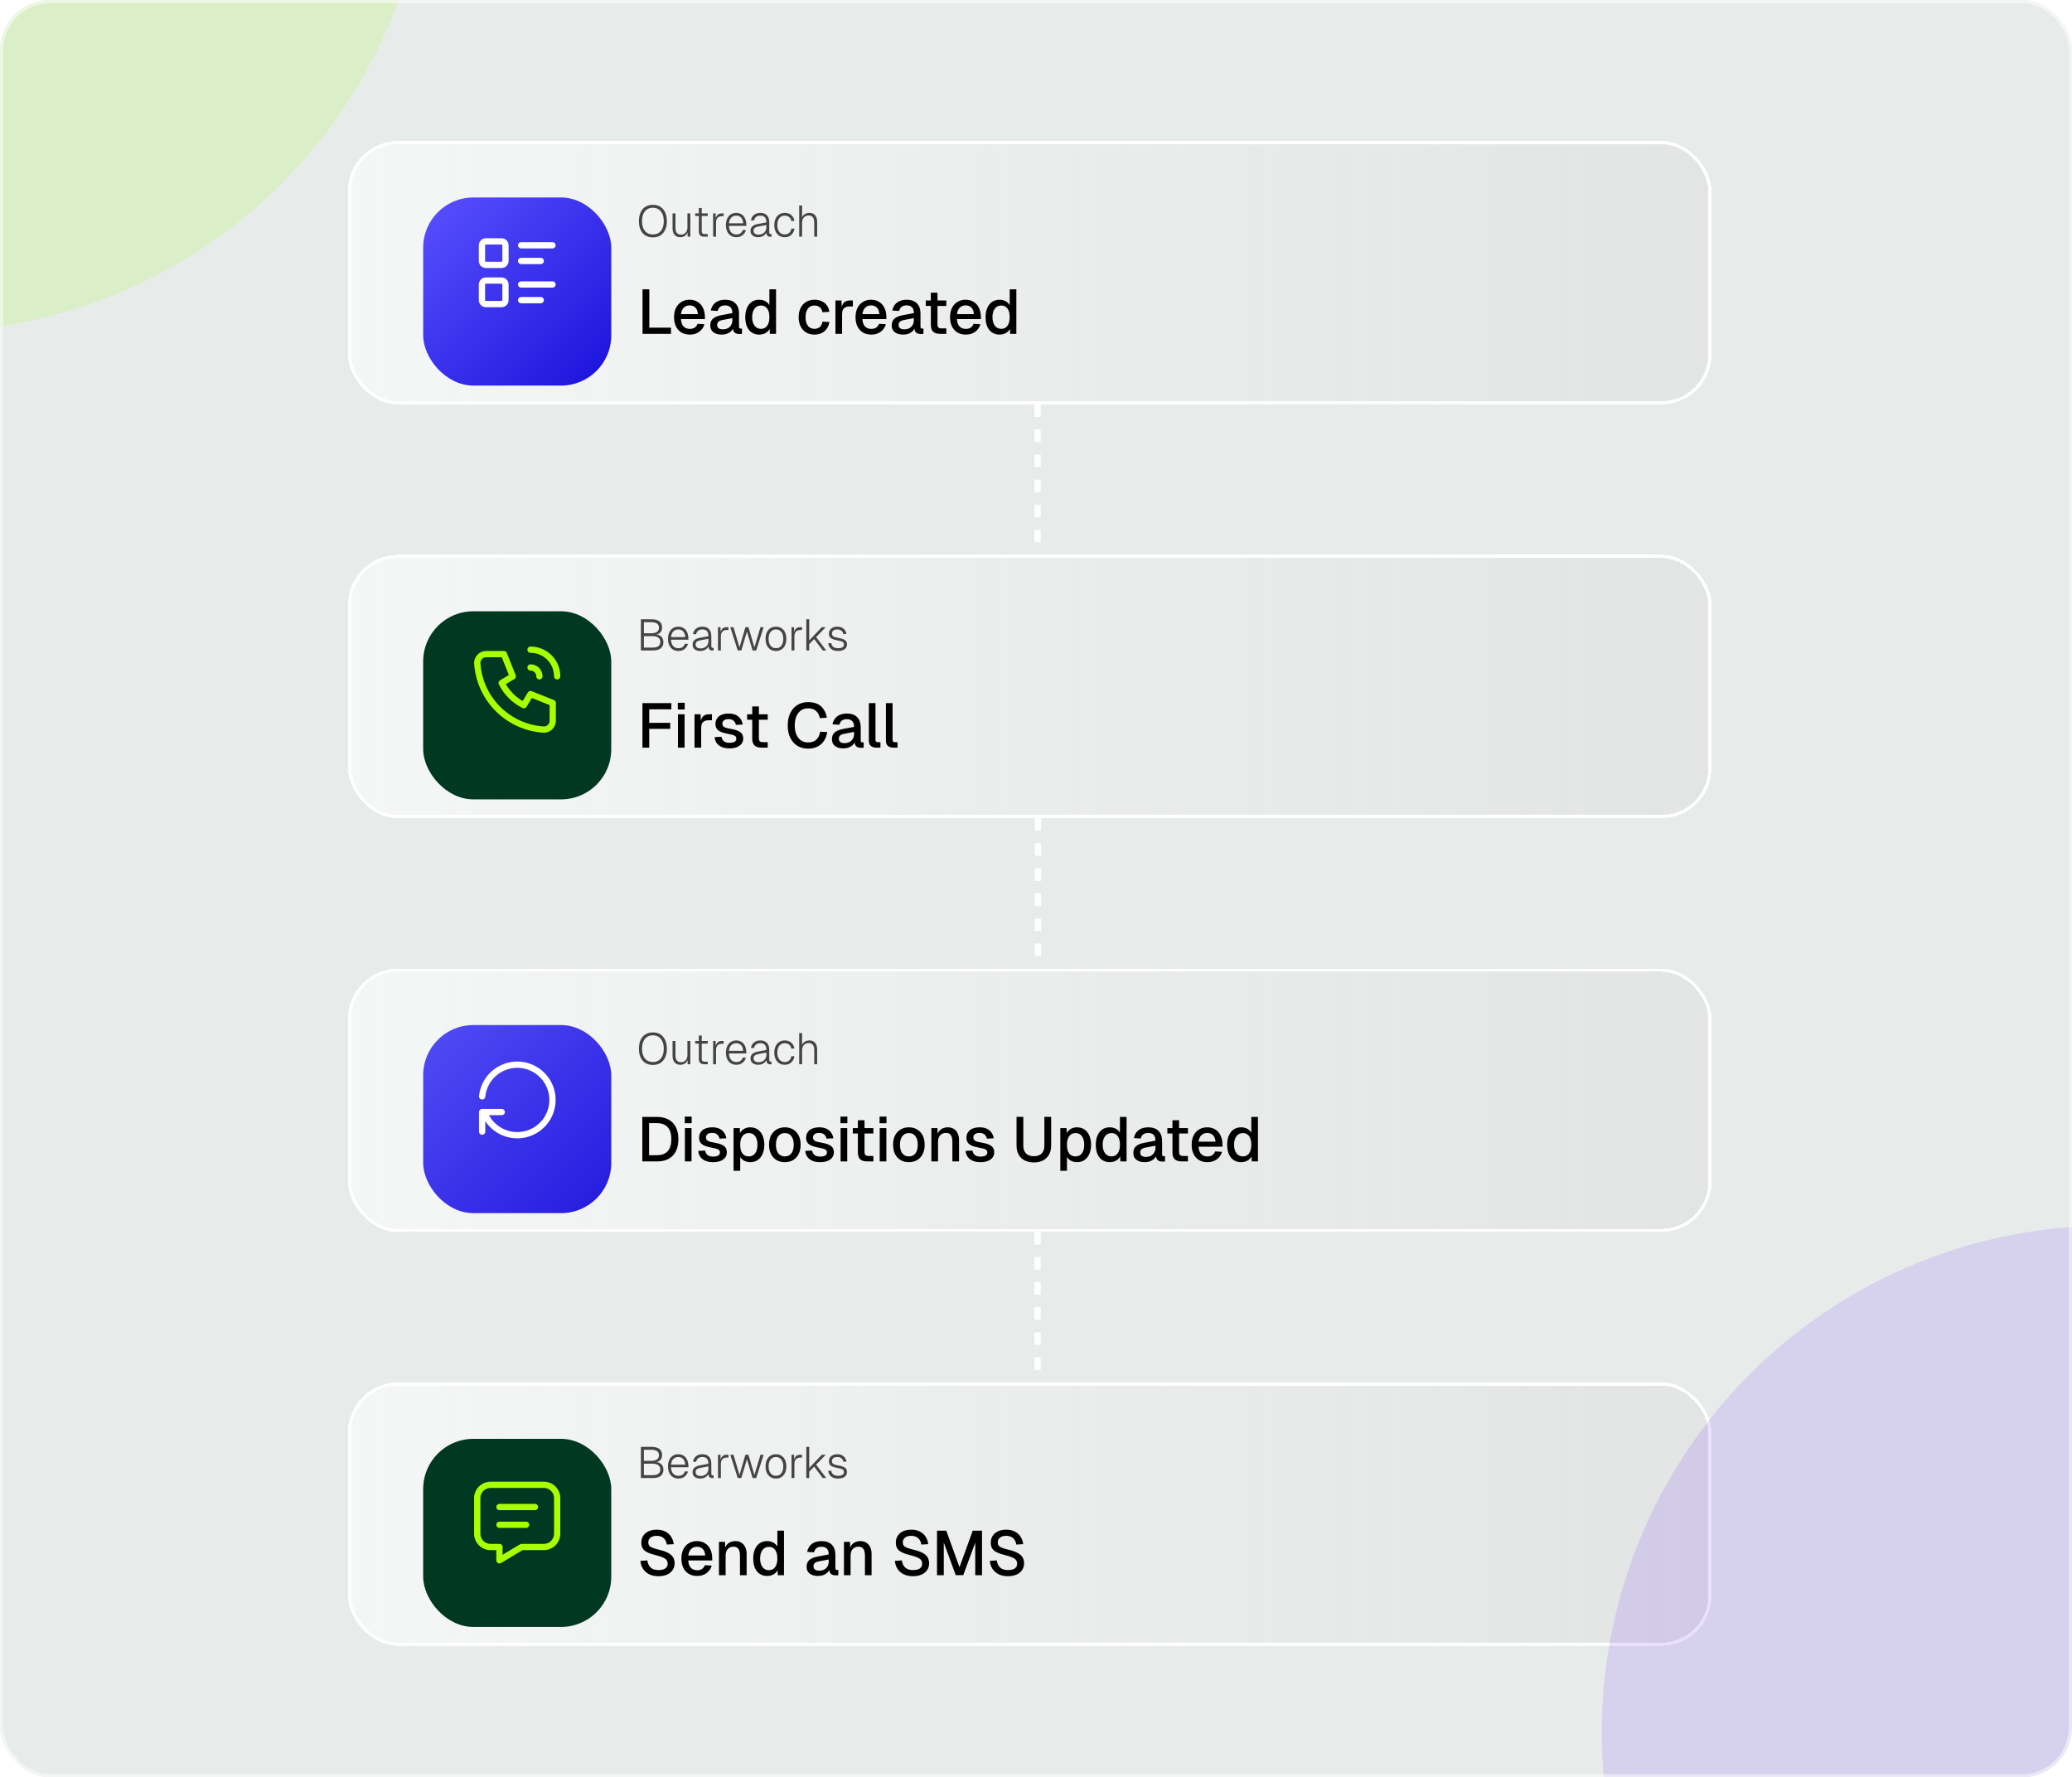 <svg width="661" height="567" viewBox="0 0 661 567" fill="none" xmlns="http://www.w3.org/2000/svg">
<g clip-path="url(#clip0_8_1120)">
<rect width="661" height="567" rx="16" fill="#D0DBD6" fill-opacity="0.5"/>
<g filter="url(#filter0_d_8_1120)">
<rect x="113" y="45" width="435" height="84" rx="16" fill="url(#paint0_linear_8_1120)" fill-opacity="0.6" shape-rendering="crispEdges"/>
<rect x="113.5" y="45.5" width="434" height="83" rx="15.5" stroke="white" shape-rendering="crispEdges"/>
<g filter="url(#filter1_dd_8_1120)">
<rect x="137" y="57" width="60" height="60" rx="16" fill="url(#paint1_linear_8_1120)"/>
</g>
<g clip-path="url(#clip1_8_1120)">
<path d="M168.25 78.25H178.25" stroke="white" stroke-width="2" stroke-linecap="round" stroke-linejoin="round"/>
<path d="M168.25 83.25H174.5" stroke="white" stroke-width="2" stroke-linecap="round" stroke-linejoin="round"/>
<path d="M168.25 90.75H178.25" stroke="white" stroke-width="2" stroke-linecap="round" stroke-linejoin="round"/>
<path d="M168.25 95.75H174.5" stroke="white" stroke-width="2" stroke-linecap="round" stroke-linejoin="round"/>
<path d="M155.75 78.25C155.75 77.918 155.882 77.6 156.116 77.366C156.351 77.132 156.668 77 157 77H162C162.332 77 162.649 77.132 162.884 77.366C163.118 77.6 163.25 77.918 163.25 78.25V83.25C163.25 83.582 163.118 83.9 162.884 84.134C162.649 84.368 162.332 84.5 162 84.5H157C156.668 84.5 156.351 84.368 156.116 84.134C155.882 83.9 155.75 83.582 155.75 83.25V78.25Z" stroke="white" stroke-width="2" stroke-linecap="round" stroke-linejoin="round"/>
<path d="M155.75 90.75C155.75 90.418 155.882 90.1 156.116 89.866C156.351 89.632 156.668 89.5 157 89.5H162C162.332 89.5 162.649 89.632 162.884 89.866C163.118 90.1 163.25 90.418 163.25 90.75V95.75C163.25 96.082 163.118 96.4 162.884 96.634C162.649 96.868 162.332 97 162 97H157C156.668 97 156.351 96.868 156.116 96.634C155.882 96.4 155.75 96.082 155.75 95.75V90.75Z" stroke="white" stroke-width="2" stroke-linecap="round" stroke-linejoin="round"/>
</g>
<path d="M210.277 75.724C209.353 75.724 208.555 75.519 207.883 75.108C207.22 74.688 206.712 74.091 206.357 73.316C206.002 72.541 205.825 71.617 205.825 70.544C205.825 69.471 206.002 68.547 206.357 67.772C206.712 66.988 207.22 66.386 207.883 65.966C208.555 65.546 209.353 65.336 210.277 65.336C211.21 65.336 212.008 65.546 212.671 65.966C213.334 66.386 213.842 66.988 214.197 67.772C214.561 68.547 214.743 69.471 214.743 70.544C214.743 71.617 214.561 72.541 214.197 73.316C213.842 74.091 213.334 74.688 212.671 75.108C212.008 75.519 211.21 75.724 210.277 75.724ZM210.277 74.786C211.005 74.786 211.626 74.618 212.139 74.282C212.652 73.946 213.049 73.461 213.329 72.826C213.609 72.191 213.749 71.431 213.749 70.544C213.749 69.657 213.609 68.897 213.329 68.262C213.049 67.618 212.652 67.128 212.139 66.792C211.626 66.447 211.005 66.274 210.277 66.274C209.558 66.274 208.938 66.447 208.415 66.792C207.902 67.128 207.505 67.618 207.225 68.262C206.954 68.897 206.819 69.657 206.819 70.544C206.819 71.431 206.954 72.191 207.225 72.826C207.505 73.461 207.902 73.946 208.415 74.282C208.938 74.618 209.558 74.786 210.277 74.786ZM218.991 75.668C218.254 75.668 217.661 75.421 217.213 74.926C216.775 74.422 216.555 73.731 216.555 72.854V68.08H217.479V72.574C217.479 73.339 217.624 73.909 217.913 74.282C218.212 74.655 218.651 74.842 219.229 74.842C219.873 74.842 220.377 74.632 220.741 74.212C221.115 73.792 221.301 73.223 221.301 72.504V68.08H222.225V75.5H221.357L221.343 73.596L221.483 73.666C221.362 74.301 221.082 74.795 220.643 75.15C220.214 75.495 219.663 75.668 218.991 75.668ZM226.719 75.5C226.113 75.5 225.665 75.36 225.375 75.08C225.086 74.791 224.941 74.352 224.941 73.764V66.344H225.865V73.736C225.865 74.081 225.94 74.324 226.089 74.464C226.248 74.604 226.486 74.674 226.803 74.674H227.783V75.5H226.719ZM223.779 68.906V68.08H227.783V68.906H223.779ZM229.502 75.5V68.08H230.3L230.356 70.11L230.23 70.04C230.352 69.377 230.571 68.887 230.888 68.57C231.206 68.243 231.644 68.08 232.204 68.08H232.848V68.976H232.176C231.803 68.976 231.486 69.06 231.224 69.228C230.963 69.387 230.762 69.615 230.622 69.914C230.492 70.213 230.426 70.567 230.426 70.978V75.5H229.502ZM236.925 75.668C236.215 75.668 235.613 75.505 235.119 75.178C234.624 74.842 234.241 74.385 233.971 73.806C233.709 73.218 233.579 72.546 233.579 71.79C233.579 71.034 233.709 70.367 233.971 69.788C234.232 69.2 234.605 68.743 235.091 68.416C235.585 68.08 236.178 67.912 236.869 67.912C237.531 67.912 238.105 68.071 238.591 68.388C239.076 68.705 239.445 69.153 239.697 69.732C239.958 70.311 240.089 70.987 240.089 71.762V72.056H234.545C234.582 72.933 234.811 73.61 235.231 74.086C235.651 74.553 236.215 74.786 236.925 74.786C237.466 74.786 237.909 74.655 238.255 74.394C238.6 74.133 238.838 73.787 238.969 73.358L239.963 73.428C239.776 74.081 239.417 74.618 238.885 75.038C238.353 75.458 237.699 75.668 236.925 75.668ZM234.545 71.23H239.081C239.034 70.437 238.815 69.835 238.423 69.424C238.031 69.004 237.513 68.794 236.869 68.794C236.225 68.794 235.697 69.004 235.287 69.424C234.876 69.844 234.629 70.446 234.545 71.23ZM243.89 75.668C243.144 75.668 242.546 75.491 242.098 75.136C241.65 74.772 241.426 74.282 241.426 73.666C241.426 73.05 241.622 72.565 242.014 72.21C242.406 71.855 242.98 71.608 243.736 71.468L246.48 70.95C246.48 70.213 246.322 69.671 246.004 69.326C245.687 68.971 245.206 68.794 244.562 68.794C243.993 68.794 243.54 68.929 243.204 69.2C242.868 69.471 242.644 69.853 242.532 70.348L241.552 70.264C241.692 69.545 242.019 68.976 242.532 68.556C243.055 68.127 243.732 67.912 244.562 67.912C245.486 67.912 246.191 68.173 246.676 68.696C247.162 69.219 247.404 69.965 247.404 70.936V74.03C247.404 74.282 247.442 74.455 247.516 74.548C247.6 74.632 247.731 74.674 247.908 74.674H248.132V75.5C248.095 75.509 248.039 75.514 247.964 75.514C247.899 75.523 247.829 75.528 247.754 75.528C247.465 75.528 247.222 75.477 247.026 75.374C246.84 75.271 246.7 75.103 246.606 74.87C246.522 74.637 246.48 74.315 246.48 73.904L246.592 73.918C246.508 74.245 246.336 74.543 246.074 74.814C245.822 75.075 245.505 75.285 245.122 75.444C244.74 75.593 244.329 75.668 243.89 75.668ZM243.974 74.842C244.488 74.842 244.931 74.739 245.304 74.534C245.678 74.329 245.967 74.053 246.172 73.708C246.378 73.353 246.48 72.957 246.48 72.518V71.776L243.932 72.252C243.4 72.355 243.008 72.513 242.756 72.728C242.514 72.943 242.392 73.227 242.392 73.582C242.392 73.983 242.532 74.296 242.812 74.52C243.092 74.735 243.48 74.842 243.974 74.842ZM252.332 75.668C251.641 75.668 251.049 75.505 250.554 75.178C250.059 74.842 249.677 74.385 249.406 73.806C249.145 73.218 249.014 72.546 249.014 71.79C249.014 71.034 249.145 70.367 249.406 69.788C249.677 69.2 250.059 68.743 250.554 68.416C251.049 68.08 251.641 67.912 252.332 67.912C252.901 67.912 253.401 68.015 253.83 68.22C254.259 68.425 254.609 68.719 254.88 69.102C255.151 69.485 255.333 69.937 255.426 70.46L254.46 70.516C254.348 69.965 254.105 69.541 253.732 69.242C253.368 68.943 252.901 68.794 252.332 68.794C251.604 68.794 251.03 69.065 250.61 69.606C250.19 70.138 249.98 70.866 249.98 71.79C249.98 72.714 250.19 73.447 250.61 73.988C251.03 74.52 251.604 74.786 252.332 74.786C252.901 74.786 253.373 74.627 253.746 74.31C254.129 73.983 254.371 73.517 254.474 72.91L255.44 72.98C255.347 73.521 255.16 73.993 254.88 74.394C254.609 74.795 254.259 75.108 253.83 75.332C253.401 75.556 252.901 75.668 252.332 75.668ZM256.956 75.5V65.56H257.88V69.844L257.768 69.83C257.842 69.391 257.992 69.032 258.216 68.752C258.449 68.472 258.738 68.262 259.084 68.122C259.429 67.982 259.807 67.912 260.218 67.912C260.759 67.912 261.212 68.033 261.576 68.276C261.94 68.519 262.215 68.855 262.402 69.284C262.588 69.704 262.682 70.185 262.682 70.726V75.5H261.758V71.062C261.758 70.315 261.618 69.741 261.338 69.34C261.058 68.939 260.614 68.738 260.008 68.738C259.354 68.738 258.836 68.948 258.454 69.368C258.071 69.779 257.88 70.348 257.88 71.076V75.5H256.956Z" fill="#444444"/>
<path d="M206.98 106.5V92.3H209.14V105.7L208 104.52H216.06V106.5H206.98ZM222.077 106.74C221.037 106.74 220.137 106.513 219.377 106.06C218.631 105.607 218.051 104.96 217.637 104.12C217.237 103.28 217.037 102.3 217.037 101.18C217.037 100.06 217.237 99.087 217.637 98.26C218.051 97.42 218.631 96.773 219.377 96.32C220.124 95.853 221.004 95.62 222.017 95.62C222.977 95.62 223.824 95.847 224.557 96.3C225.291 96.74 225.857 97.38 226.257 98.22C226.671 99.06 226.877 100.073 226.877 101.26V101.8H219.237C219.291 102.84 219.564 103.62 220.057 104.14C220.564 104.66 221.244 104.92 222.097 104.92C222.724 104.92 223.244 104.773 223.657 104.48C224.071 104.187 224.357 103.793 224.517 103.3L226.717 103.44C226.437 104.427 225.884 105.227 225.057 105.84C224.244 106.44 223.251 106.74 222.077 106.74ZM219.237 100.2H224.637C224.571 99.253 224.297 98.553 223.817 98.1C223.351 97.647 222.751 97.42 222.017 97.42C221.257 97.42 220.631 97.66 220.137 98.14C219.657 98.607 219.357 99.293 219.237 100.2ZM232.22 106.74C231.114 106.74 230.227 106.487 229.56 105.98C228.907 105.473 228.58 104.76 228.58 103.84C228.58 102.92 228.854 102.207 229.4 101.7C229.96 101.18 230.82 100.807 231.98 100.58L235.64 99.88C235.64 99.053 235.447 98.44 235.06 98.04C234.674 97.627 234.1 97.42 233.34 97.42C232.66 97.42 232.127 97.573 231.74 97.88C231.354 98.173 231.087 98.613 230.94 99.2L228.76 99.06C228.96 97.993 229.454 97.153 230.24 96.54C231.04 95.927 232.074 95.62 233.34 95.62C234.78 95.62 235.874 96.007 236.62 96.78C237.38 97.54 237.76 98.613 237.76 100V104.14C237.76 104.393 237.8 104.573 237.88 104.68C237.974 104.773 238.12 104.82 238.32 104.82H238.7V106.5C238.634 106.513 238.527 106.527 238.38 106.54C238.234 106.553 238.08 106.56 237.92 106.56C237.467 106.56 237.074 106.487 236.74 106.34C236.42 106.193 236.18 105.953 236.02 105.62C235.86 105.273 235.78 104.813 235.78 104.24L236 104.34C235.894 104.807 235.66 105.22 235.3 105.58C234.954 105.94 234.507 106.227 233.96 106.44C233.427 106.64 232.847 106.74 232.22 106.74ZM232.56 105.06C233.2 105.06 233.747 104.94 234.2 104.7C234.654 104.447 235.007 104.1 235.26 103.66C235.514 103.22 235.64 102.72 235.64 102.16V101.48L232.52 102.08C231.88 102.2 231.427 102.393 231.16 102.66C230.907 102.913 230.78 103.24 230.78 103.64C230.78 104.093 230.934 104.447 231.24 104.7C231.56 104.94 232 105.06 232.56 105.06ZM244.192 106.74C243.285 106.74 242.492 106.513 241.812 106.06C241.145 105.607 240.632 104.967 240.272 104.14C239.925 103.3 239.752 102.313 239.752 101.18C239.752 100.047 239.932 99.067 240.292 98.24C240.652 97.4 241.165 96.753 241.832 96.3C242.499 95.847 243.285 95.62 244.192 95.62C244.925 95.62 245.579 95.773 246.152 96.08C246.725 96.387 247.159 96.813 247.452 97.36V92.3H249.572V106.5H247.592L247.532 104.9C247.239 105.473 246.792 105.927 246.192 106.26C245.605 106.58 244.939 106.74 244.192 106.74ZM244.752 104.9C245.325 104.9 245.812 104.753 246.212 104.46C246.612 104.167 246.919 103.74 247.132 103.18C247.345 102.62 247.452 101.953 247.452 101.18C247.452 100.38 247.345 99.707 247.132 99.16C246.919 98.6 246.612 98.18 246.212 97.9C245.812 97.607 245.325 97.46 244.752 97.46C243.899 97.46 243.219 97.793 242.712 98.46C242.205 99.113 241.952 100.02 241.952 101.18C241.952 102.327 242.205 103.233 242.712 103.9C243.219 104.567 243.899 104.9 244.752 104.9ZM261.823 106.74C260.81 106.74 259.923 106.513 259.163 106.06C258.403 105.607 257.817 104.96 257.403 104.12C256.99 103.28 256.783 102.3 256.783 101.18C256.783 100.06 256.99 99.087 257.403 98.26C257.817 97.42 258.403 96.773 259.163 96.32C259.923 95.853 260.81 95.62 261.823 95.62C262.69 95.62 263.457 95.773 264.123 96.08C264.803 96.373 265.35 96.807 265.763 97.38C266.19 97.953 266.463 98.653 266.583 99.48L264.363 99.6C264.257 98.907 263.977 98.38 263.523 98.02C263.07 97.647 262.503 97.46 261.823 97.46C260.93 97.46 260.23 97.793 259.723 98.46C259.23 99.113 258.983 100.02 258.983 101.18C258.983 102.34 259.23 103.253 259.723 103.92C260.23 104.573 260.93 104.9 261.823 104.9C262.503 104.9 263.07 104.713 263.523 104.34C263.977 103.953 264.257 103.373 264.363 102.6L266.583 102.72C266.463 103.533 266.19 104.24 265.763 104.84C265.35 105.44 264.803 105.907 264.123 106.24C263.457 106.573 262.69 106.74 261.823 106.74ZM268.518 106.5V95.86H270.458L270.538 98.68L270.358 98.62C270.504 97.66 270.798 96.96 271.238 96.52C271.691 96.08 272.298 95.86 273.058 95.86H274.078V97.76H273.058C272.524 97.76 272.078 97.847 271.718 98.02C271.358 98.193 271.084 98.46 270.898 98.82C270.724 99.18 270.638 99.647 270.638 100.22V106.5H268.518ZM279.968 106.74C278.928 106.74 278.028 106.513 277.268 106.06C276.521 105.607 275.941 104.96 275.528 104.12C275.128 103.28 274.928 102.3 274.928 101.18C274.928 100.06 275.128 99.087 275.528 98.26C275.941 97.42 276.521 96.773 277.268 96.32C278.015 95.853 278.895 95.62 279.908 95.62C280.868 95.62 281.715 95.847 282.448 96.3C283.181 96.74 283.748 97.38 284.148 98.22C284.561 99.06 284.768 100.073 284.768 101.26V101.8H277.128C277.181 102.84 277.455 103.62 277.948 104.14C278.455 104.66 279.135 104.92 279.988 104.92C280.615 104.92 281.135 104.773 281.548 104.48C281.961 104.187 282.248 103.793 282.408 103.3L284.608 103.44C284.328 104.427 283.775 105.227 282.948 105.84C282.135 106.44 281.141 106.74 279.968 106.74ZM277.128 100.2H282.528C282.461 99.253 282.188 98.553 281.708 98.1C281.241 97.647 280.641 97.42 279.908 97.42C279.148 97.42 278.521 97.66 278.028 98.14C277.548 98.607 277.248 99.293 277.128 100.2ZM290.111 106.74C289.004 106.74 288.118 106.487 287.451 105.98C286.798 105.473 286.471 104.76 286.471 103.84C286.471 102.92 286.744 102.207 287.291 101.7C287.851 101.18 288.711 100.807 289.871 100.58L293.531 99.88C293.531 99.053 293.338 98.44 292.951 98.04C292.564 97.627 291.991 97.42 291.231 97.42C290.551 97.42 290.018 97.573 289.631 97.88C289.244 98.173 288.978 98.613 288.831 99.2L286.651 99.06C286.851 97.993 287.344 97.153 288.131 96.54C288.931 95.927 289.964 95.62 291.231 95.62C292.671 95.62 293.764 96.007 294.511 96.78C295.271 97.54 295.651 98.613 295.651 100V104.14C295.651 104.393 295.691 104.573 295.771 104.68C295.864 104.773 296.011 104.82 296.211 104.82H296.591V106.5C296.524 106.513 296.418 106.527 296.271 106.54C296.124 106.553 295.971 106.56 295.811 106.56C295.358 106.56 294.964 106.487 294.631 106.34C294.311 106.193 294.071 105.953 293.911 105.62C293.751 105.273 293.671 104.813 293.671 104.24L293.891 104.34C293.784 104.807 293.551 105.22 293.191 105.58C292.844 105.94 292.398 106.227 291.851 106.44C291.318 106.64 290.738 106.74 290.111 106.74ZM290.451 105.06C291.091 105.06 291.638 104.94 292.091 104.7C292.544 104.447 292.898 104.1 293.151 103.66C293.404 103.22 293.531 102.72 293.531 102.16V101.48L290.411 102.08C289.771 102.2 289.318 102.393 289.051 102.66C288.798 102.913 288.671 103.24 288.671 103.64C288.671 104.093 288.824 104.447 289.131 104.7C289.451 104.94 289.891 105.06 290.451 105.06ZM301.914 106.5C300.901 106.5 300.154 106.267 299.674 105.8C299.194 105.333 298.954 104.607 298.954 103.62V93.36H301.074V103.46C301.074 103.953 301.181 104.293 301.394 104.48C301.607 104.667 301.934 104.76 302.374 104.76H303.894V106.5H301.914ZM297.334 97.6V95.86H303.894V97.6H297.334ZM310.124 106.74C309.084 106.74 308.184 106.513 307.424 106.06C306.677 105.607 306.097 104.96 305.684 104.12C305.284 103.28 305.084 102.3 305.084 101.18C305.084 100.06 305.284 99.087 305.684 98.26C306.097 97.42 306.677 96.773 307.424 96.32C308.171 95.853 309.051 95.62 310.064 95.62C311.024 95.62 311.871 95.847 312.604 96.3C313.337 96.74 313.904 97.38 314.304 98.22C314.717 99.06 314.924 100.073 314.924 101.26V101.8H307.284C307.337 102.84 307.611 103.62 308.104 104.14C308.611 104.66 309.291 104.92 310.144 104.92C310.771 104.92 311.291 104.773 311.704 104.48C312.117 104.187 312.404 103.793 312.564 103.3L314.764 103.44C314.484 104.427 313.931 105.227 313.104 105.84C312.291 106.44 311.297 106.74 310.124 106.74ZM307.284 100.2H312.684C312.617 99.253 312.344 98.553 311.864 98.1C311.397 97.647 310.797 97.42 310.064 97.42C309.304 97.42 308.677 97.66 308.184 98.14C307.704 98.607 307.404 99.293 307.284 100.2ZM320.852 106.74C319.946 106.74 319.152 106.513 318.472 106.06C317.806 105.607 317.292 104.967 316.932 104.14C316.586 103.3 316.412 102.313 316.412 101.18C316.412 100.047 316.592 99.067 316.952 98.24C317.312 97.4 317.826 96.753 318.492 96.3C319.159 95.847 319.946 95.62 320.852 95.62C321.586 95.62 322.239 95.773 322.812 96.08C323.386 96.387 323.819 96.813 324.112 97.36V92.3H326.232V106.5H324.252L324.192 104.9C323.899 105.473 323.452 105.927 322.852 106.26C322.266 106.58 321.599 106.74 320.852 106.74ZM321.412 104.9C321.986 104.9 322.472 104.753 322.872 104.46C323.272 104.167 323.579 103.74 323.792 103.18C324.006 102.62 324.112 101.953 324.112 101.18C324.112 100.38 324.006 99.707 323.792 99.16C323.579 98.6 323.272 98.18 322.872 97.9C322.472 97.607 321.986 97.46 321.412 97.46C320.559 97.46 319.879 97.793 319.372 98.46C318.866 99.113 318.612 100.02 318.612 101.18C318.612 102.327 318.866 103.233 319.372 103.9C319.879 104.567 320.559 104.9 321.412 104.9Z" fill="black"/>
</g>
<g filter="url(#filter2_d_8_1120)">
<rect x="113" y="177" width="435" height="84" rx="16" fill="url(#paint2_linear_8_1120)" fill-opacity="0.6" shape-rendering="crispEdges"/>
<rect x="113.5" y="177.5" width="434" height="83" rx="15.5" stroke="white" shape-rendering="crispEdges"/>
<g filter="url(#filter3_dd_8_1120)">
<rect x="137" y="189" width="60" height="60" rx="16" fill="#003822"/>
</g>
<g clip-path="url(#clip2_8_1120)">
<g clip-path="url(#clip3_8_1120)">
<path d="M157.083 208.667H162.75L165.583 215.75L162.042 217.875C163.559 220.951 166.049 223.441 169.125 224.958L171.25 221.417L178.333 224.25V229.917C178.333 230.668 178.035 231.389 177.503 231.92C176.972 232.452 176.251 232.75 175.5 232.75C169.974 232.414 164.762 230.068 160.847 226.153C156.932 222.238 154.586 217.026 154.25 211.5C154.25 210.749 154.549 210.028 155.08 209.497C155.611 208.965 156.332 208.667 157.083 208.667Z" stroke="#A8FF00" stroke-width="2" stroke-linecap="round" stroke-linejoin="round"/>
<path d="M171.25 212.917C172.001 212.917 172.722 213.215 173.253 213.747C173.785 214.278 174.083 214.999 174.083 215.75" stroke="#A8FF00" stroke-width="2" stroke-linecap="round" stroke-linejoin="round"/>
<path d="M171.25 207.25C173.504 207.25 175.666 208.146 177.26 209.74C178.854 211.334 179.75 213.496 179.75 215.75" stroke="#A8FF00" stroke-width="2" stroke-linecap="round" stroke-linejoin="round"/>
</g>
</g>
<path d="M206.457 207.5V197.56H209.747C210.905 197.56 211.773 197.779 212.351 198.218C212.93 198.647 213.219 199.319 213.219 200.234C213.219 200.663 213.121 201.046 212.925 201.382C212.739 201.718 212.468 201.979 212.113 202.166C211.759 202.353 211.343 202.446 210.867 202.446L210.853 202.362C211.721 202.362 212.403 202.586 212.897 203.034C213.392 203.482 213.639 204.07 213.639 204.798C213.639 205.694 213.355 206.371 212.785 206.828C212.216 207.276 211.39 207.5 210.307 207.5H206.457ZM207.409 206.576H210.307C211.073 206.576 211.651 206.422 212.043 206.114C212.445 205.806 212.645 205.353 212.645 204.756C212.645 204.187 212.44 203.743 212.029 203.426C211.619 203.099 211.045 202.936 210.307 202.936H207.409V206.576ZM207.409 202.012H209.747C210.541 202.012 211.152 201.863 211.581 201.564C212.011 201.256 212.225 200.822 212.225 200.262C212.225 199.665 212.02 199.221 211.609 198.932C211.199 198.633 210.578 198.484 209.747 198.484H207.409V202.012ZM218.442 207.668C217.733 207.668 217.131 207.505 216.636 207.178C216.141 206.842 215.759 206.385 215.488 205.806C215.227 205.218 215.096 204.546 215.096 203.79C215.096 203.034 215.227 202.367 215.488 201.788C215.749 201.2 216.123 200.743 216.608 200.416C217.103 200.08 217.695 199.912 218.386 199.912C219.049 199.912 219.623 200.071 220.108 200.388C220.593 200.705 220.962 201.153 221.214 201.732C221.475 202.311 221.606 202.987 221.606 203.762V204.056H216.062C216.099 204.933 216.328 205.61 216.748 206.086C217.168 206.553 217.733 206.786 218.442 206.786C218.983 206.786 219.427 206.655 219.772 206.394C220.117 206.133 220.355 205.787 220.486 205.358L221.48 205.428C221.293 206.081 220.934 206.618 220.402 207.038C219.87 207.458 219.217 207.668 218.442 207.668ZM216.062 203.23H220.598C220.551 202.437 220.332 201.835 219.94 201.424C219.548 201.004 219.03 200.794 218.386 200.794C217.742 200.794 217.215 201.004 216.804 201.424C216.393 201.844 216.146 202.446 216.062 203.23ZM225.408 207.668C224.661 207.668 224.064 207.491 223.616 207.136C223.168 206.772 222.944 206.282 222.944 205.666C222.944 205.05 223.14 204.565 223.532 204.21C223.924 203.855 224.498 203.608 225.254 203.468L227.998 202.95C227.998 202.213 227.839 201.671 227.522 201.326C227.204 200.971 226.724 200.794 226.08 200.794C225.51 200.794 225.058 200.929 224.722 201.2C224.386 201.471 224.162 201.853 224.05 202.348L223.07 202.264C223.21 201.545 223.536 200.976 224.05 200.556C224.572 200.127 225.249 199.912 226.08 199.912C227.004 199.912 227.708 200.173 228.194 200.696C228.679 201.219 228.922 201.965 228.922 202.936V206.03C228.922 206.282 228.959 206.455 229.034 206.548C229.118 206.632 229.248 206.674 229.426 206.674H229.65V207.5C229.612 207.509 229.556 207.514 229.482 207.514C229.416 207.523 229.346 207.528 229.272 207.528C228.982 207.528 228.74 207.477 228.544 207.374C228.357 207.271 228.217 207.103 228.124 206.87C228.04 206.637 227.998 206.315 227.998 205.904L228.11 205.918C228.026 206.245 227.853 206.543 227.592 206.814C227.34 207.075 227.022 207.285 226.64 207.444C226.257 207.593 225.846 207.668 225.408 207.668ZM225.492 206.842C226.005 206.842 226.448 206.739 226.822 206.534C227.195 206.329 227.484 206.053 227.69 205.708C227.895 205.353 227.998 204.957 227.998 204.518V203.776L225.45 204.252C224.918 204.355 224.526 204.513 224.274 204.728C224.031 204.943 223.91 205.227 223.91 205.582C223.91 205.983 224.05 206.296 224.33 206.52C224.61 206.735 224.997 206.842 225.492 206.842ZM231.049 207.5V200.08H231.847L231.903 202.11L231.777 202.04C231.899 201.377 232.118 200.887 232.435 200.57C232.753 200.243 233.191 200.08 233.751 200.08H234.395V200.976H233.723C233.35 200.976 233.033 201.06 232.771 201.228C232.51 201.387 232.309 201.615 232.169 201.914C232.039 202.213 231.973 202.567 231.973 202.978V207.5H231.049ZM237.347 207.5L234.981 200.08H235.989L237.907 206.534L239.797 200.08H240.777L242.667 206.534L244.599 200.08H245.607L243.241 207.5H242.093L240.287 201.48L238.495 207.5H237.347ZM249.545 207.668C248.873 207.668 248.285 207.509 247.781 207.192C247.286 206.875 246.904 206.427 246.633 205.848C246.362 205.26 246.227 204.574 246.227 203.79C246.227 202.997 246.362 202.311 246.633 201.732C246.904 201.153 247.286 200.705 247.781 200.388C248.285 200.071 248.873 199.912 249.545 199.912C250.217 199.912 250.8 200.071 251.295 200.388C251.79 200.705 252.172 201.153 252.443 201.732C252.714 202.311 252.849 202.997 252.849 203.79C252.849 204.574 252.714 205.26 252.443 205.848C252.172 206.427 251.79 206.875 251.295 207.192C250.8 207.509 250.217 207.668 249.545 207.668ZM249.545 206.786C250.273 206.786 250.842 206.52 251.253 205.988C251.673 205.447 251.883 204.714 251.883 203.79C251.883 202.866 251.673 202.138 251.253 201.606C250.842 201.065 250.273 200.794 249.545 200.794C248.817 200.794 248.243 201.065 247.823 201.606C247.403 202.138 247.193 202.866 247.193 203.79C247.193 204.714 247.403 205.447 247.823 205.988C248.243 206.52 248.817 206.786 249.545 206.786ZM254.51 207.5V200.08H255.308L255.364 202.11L255.238 202.04C255.36 201.377 255.579 200.887 255.896 200.57C256.214 200.243 256.652 200.08 257.212 200.08H257.856V200.976H257.184C256.811 200.976 256.494 201.06 256.232 201.228C255.971 201.387 255.77 201.615 255.63 201.914C255.5 202.213 255.434 202.567 255.434 202.978V207.5H254.51ZM259.227 207.5V197.56H260.151V204.308L264.169 200.08H265.401L262.349 203.244L265.583 207.5H264.463L261.733 203.86L260.151 205.484V207.5H259.227ZM269.365 207.668C268.721 207.668 268.17 207.565 267.713 207.36C267.265 207.145 266.915 206.851 266.663 206.478C266.411 206.105 266.266 205.685 266.229 205.218L267.195 205.148C267.251 205.643 267.456 206.039 267.811 206.338C268.175 206.637 268.693 206.786 269.365 206.786C269.953 206.786 270.41 206.688 270.737 206.492C271.064 206.296 271.227 205.993 271.227 205.582C271.227 205.358 271.176 205.171 271.073 205.022C270.98 204.863 270.784 204.728 270.485 204.616C270.186 204.495 269.738 204.383 269.141 204.28C268.441 204.149 267.895 203.995 267.503 203.818C267.111 203.631 266.836 203.403 266.677 203.132C266.518 202.852 266.439 202.521 266.439 202.138C266.439 201.475 266.677 200.939 267.153 200.528C267.629 200.117 268.292 199.912 269.141 199.912C269.72 199.912 270.21 200.019 270.611 200.234C271.022 200.449 271.344 200.733 271.577 201.088C271.81 201.433 271.964 201.816 272.039 202.236L271.073 202.32C271.017 202.031 270.91 201.774 270.751 201.55C270.592 201.317 270.378 201.135 270.107 201.004C269.836 200.864 269.51 200.794 269.127 200.794C268.567 200.794 268.138 200.915 267.839 201.158C267.55 201.391 267.405 201.704 267.405 202.096C267.405 202.367 267.466 202.591 267.587 202.768C267.708 202.936 267.909 203.076 268.189 203.188C268.469 203.291 268.856 203.384 269.351 203.468C270.088 203.589 270.662 203.743 271.073 203.93C271.493 204.107 271.787 204.331 271.955 204.602C272.123 204.863 272.207 205.185 272.207 205.568C272.207 206.016 272.086 206.399 271.843 206.716C271.6 207.024 271.264 207.262 270.835 207.43C270.415 207.589 269.925 207.668 269.365 207.668Z" fill="#444444"/>
<path d="M206.952 238.5V224.3H216.172V226.28H207.972L209.112 225.1V231.62L207.972 230.6H215.812V232.52H207.972L209.112 231.5V238.5H206.952ZM218.275 238.5V227.86H220.395V238.5H218.275ZM218.235 226.32V224.2H220.435V226.32H218.235ZM223.568 238.5V227.86H225.508L225.588 230.68L225.408 230.62C225.555 229.66 225.848 228.96 226.288 228.52C226.742 228.08 227.348 227.86 228.108 227.86H229.128V229.76H228.108C227.575 229.76 227.128 229.847 226.768 230.02C226.408 230.193 226.135 230.46 225.948 230.82C225.775 231.18 225.688 231.647 225.688 232.22V238.5H223.568ZM234.739 238.74C233.739 238.74 232.892 238.587 232.199 238.28C231.519 237.973 230.992 237.553 230.619 237.02C230.245 236.473 230.032 235.847 229.979 235.14L232.159 235.04C232.265 235.627 232.519 236.093 232.919 236.44C233.319 236.787 233.925 236.96 234.739 236.96C235.405 236.96 235.932 236.853 236.319 236.64C236.705 236.427 236.899 236.087 236.899 235.62C236.899 235.367 236.832 235.153 236.699 234.98C236.579 234.793 236.339 234.64 235.979 234.52C235.619 234.387 235.085 234.26 234.379 234.14C233.325 233.94 232.499 233.707 231.899 233.44C231.299 233.173 230.872 232.833 230.619 232.42C230.365 232.007 230.239 231.507 230.239 230.92C230.239 229.947 230.599 229.153 231.319 228.54C232.052 227.927 233.105 227.62 234.479 227.62C235.399 227.62 236.172 227.78 236.799 228.1C237.425 228.407 237.912 228.827 238.259 229.36C238.619 229.88 238.845 230.467 238.939 231.12L236.759 231.24C236.692 230.867 236.559 230.547 236.359 230.28C236.172 230 235.919 229.787 235.599 229.64C235.279 229.48 234.899 229.4 234.459 229.4C233.779 229.4 233.272 229.533 232.939 229.8C232.605 230.067 232.439 230.413 232.439 230.84C232.439 231.16 232.512 231.42 232.659 231.62C232.819 231.82 233.072 231.987 233.419 232.12C233.765 232.24 234.225 232.347 234.799 232.44C235.905 232.627 236.772 232.86 237.399 233.14C238.025 233.407 238.465 233.74 238.719 234.14C238.972 234.54 239.099 235.027 239.099 235.6C239.099 236.267 238.912 236.833 238.539 237.3C238.165 237.767 237.652 238.127 236.999 238.38C236.345 238.62 235.592 238.74 234.739 238.74ZM244.934 238.5C243.92 238.5 243.174 238.267 242.694 237.8C242.214 237.333 241.974 236.607 241.974 235.62V225.36H244.094V235.46C244.094 235.953 244.2 236.293 244.414 236.48C244.627 236.667 244.954 236.76 245.394 236.76H246.914V238.5H244.934ZM240.354 229.6V227.86H246.914V229.6H240.354ZM259.78 238.82C258.5 238.82 257.373 238.527 256.4 237.94C255.427 237.34 254.667 236.487 254.12 235.38C253.573 234.273 253.3 232.953 253.3 231.42C253.3 229.9 253.567 228.587 254.1 227.48C254.647 226.36 255.407 225.5 256.38 224.9C257.353 224.287 258.493 223.98 259.8 223.98C261.56 223.98 262.927 224.42 263.9 225.3C264.873 226.18 265.507 227.4 265.8 228.96L263.54 229.08C263.353 228.107 262.953 227.347 262.34 226.8C261.727 226.24 260.88 225.96 259.8 225.96C258.933 225.96 258.18 226.18 257.54 226.62C256.913 227.06 256.42 227.687 256.06 228.5C255.713 229.313 255.54 230.287 255.54 231.42C255.54 232.553 255.713 233.527 256.06 234.34C256.42 235.153 256.92 235.773 257.56 236.2C258.2 236.627 258.94 236.84 259.78 236.84C260.927 236.84 261.813 236.54 262.44 235.94C263.08 235.327 263.48 234.487 263.64 233.42L265.9 233.54C265.727 234.62 265.38 235.553 264.86 236.34C264.34 237.127 263.653 237.74 262.8 238.18C261.947 238.607 260.94 238.82 259.78 238.82ZM271.041 238.74C269.934 238.74 269.047 238.487 268.381 237.98C267.727 237.473 267.401 236.76 267.401 235.84C267.401 234.92 267.674 234.207 268.221 233.7C268.781 233.18 269.641 232.807 270.801 232.58L274.461 231.88C274.461 231.053 274.267 230.44 273.881 230.04C273.494 229.627 272.921 229.42 272.161 229.42C271.481 229.42 270.947 229.573 270.561 229.88C270.174 230.173 269.907 230.613 269.761 231.2L267.581 231.06C267.781 229.993 268.274 229.153 269.061 228.54C269.861 227.927 270.894 227.62 272.161 227.62C273.601 227.62 274.694 228.007 275.441 228.78C276.201 229.54 276.581 230.613 276.581 232V236.14C276.581 236.393 276.621 236.573 276.701 236.68C276.794 236.773 276.941 236.82 277.141 236.82H277.521V238.5C277.454 238.513 277.347 238.527 277.201 238.54C277.054 238.553 276.901 238.56 276.741 238.56C276.287 238.56 275.894 238.487 275.561 238.34C275.241 238.193 275.001 237.953 274.841 237.62C274.681 237.273 274.601 236.813 274.601 236.24L274.821 236.34C274.714 236.807 274.481 237.22 274.121 237.58C273.774 237.94 273.327 238.227 272.781 238.44C272.247 238.64 271.667 238.74 271.041 238.74ZM271.381 237.06C272.021 237.06 272.567 236.94 273.021 236.7C273.474 236.447 273.827 236.1 274.081 235.66C274.334 235.22 274.461 234.72 274.461 234.16V233.48L271.341 234.08C270.701 234.2 270.247 234.393 269.981 234.66C269.727 234.913 269.601 235.24 269.601 235.64C269.601 236.093 269.754 236.447 270.061 236.7C270.381 236.94 270.821 237.06 271.381 237.06ZM281.494 238.5C280.8 238.5 280.24 238.32 279.814 237.96C279.387 237.6 279.174 237.027 279.174 236.24V224.3H281.294V236.04C281.294 236.28 281.354 236.46 281.474 236.58C281.607 236.7 281.794 236.76 282.034 236.76H282.874V238.5H281.494ZM286.943 238.5C286.25 238.5 285.69 238.32 285.263 237.96C284.836 237.6 284.623 237.027 284.623 236.24V224.3H286.743V236.04C286.743 236.28 286.803 236.46 286.923 236.58C287.056 236.7 287.243 236.76 287.483 236.76H288.323V238.5H286.943Z" fill="black"/>
</g>
<g filter="url(#filter4_d_8_1120)">
<rect x="113" y="309" width="435" height="84" rx="16" fill="url(#paint3_linear_8_1120)" fill-opacity="0.6" shape-rendering="crispEdges"/>
<rect x="113.5" y="309.5" width="434" height="83" rx="15.5" stroke="white" shape-rendering="crispEdges"/>
<g filter="url(#filter5_dd_8_1120)">
<rect x="137" y="321" width="60" height="60" rx="16" fill="url(#paint4_linear_8_1120)"/>
</g>
<g clip-path="url(#clip4_8_1120)">
<path d="M155.812 349.748C156.093 346.998 157.375 344.447 159.416 342.583C161.457 340.718 164.112 339.67 166.876 339.638C169.64 339.607 172.319 340.594 174.402 342.411C176.484 344.229 177.825 346.749 178.168 349.492C178.511 352.235 177.832 355.008 176.26 357.282C174.689 359.557 172.336 361.173 169.649 361.822C166.962 362.472 164.131 362.11 161.694 360.805C159.257 359.5 157.386 357.344 156.438 354.748M155.812 360.998V354.748H162.062" stroke="white" stroke-width="2" stroke-linecap="round" stroke-linejoin="round"/>
</g>
<path d="M210.277 339.724C209.353 339.724 208.555 339.519 207.883 339.108C207.22 338.688 206.712 338.091 206.357 337.316C206.002 336.541 205.825 335.617 205.825 334.544C205.825 333.471 206.002 332.547 206.357 331.772C206.712 330.988 207.22 330.386 207.883 329.966C208.555 329.546 209.353 329.336 210.277 329.336C211.21 329.336 212.008 329.546 212.671 329.966C213.334 330.386 213.842 330.988 214.197 331.772C214.561 332.547 214.743 333.471 214.743 334.544C214.743 335.617 214.561 336.541 214.197 337.316C213.842 338.091 213.334 338.688 212.671 339.108C212.008 339.519 211.21 339.724 210.277 339.724ZM210.277 338.786C211.005 338.786 211.626 338.618 212.139 338.282C212.652 337.946 213.049 337.461 213.329 336.826C213.609 336.191 213.749 335.431 213.749 334.544C213.749 333.657 213.609 332.897 213.329 332.262C213.049 331.618 212.652 331.128 212.139 330.792C211.626 330.447 211.005 330.274 210.277 330.274C209.558 330.274 208.938 330.447 208.415 330.792C207.902 331.128 207.505 331.618 207.225 332.262C206.954 332.897 206.819 333.657 206.819 334.544C206.819 335.431 206.954 336.191 207.225 336.826C207.505 337.461 207.902 337.946 208.415 338.282C208.938 338.618 209.558 338.786 210.277 338.786ZM218.991 339.668C218.254 339.668 217.661 339.421 217.213 338.926C216.775 338.422 216.555 337.731 216.555 336.854V332.08H217.479V336.574C217.479 337.339 217.624 337.909 217.913 338.282C218.212 338.655 218.651 338.842 219.229 338.842C219.873 338.842 220.377 338.632 220.741 338.212C221.115 337.792 221.301 337.223 221.301 336.504V332.08H222.225V339.5H221.357L221.343 337.596L221.483 337.666C221.362 338.301 221.082 338.795 220.643 339.15C220.214 339.495 219.663 339.668 218.991 339.668ZM226.719 339.5C226.113 339.5 225.665 339.36 225.375 339.08C225.086 338.791 224.941 338.352 224.941 337.764V330.344H225.865V337.736C225.865 338.081 225.94 338.324 226.089 338.464C226.248 338.604 226.486 338.674 226.803 338.674H227.783V339.5H226.719ZM223.779 332.906V332.08H227.783V332.906H223.779ZM229.502 339.5V332.08H230.3L230.356 334.11L230.23 334.04C230.352 333.377 230.571 332.887 230.888 332.57C231.206 332.243 231.644 332.08 232.204 332.08H232.848V332.976H232.176C231.803 332.976 231.486 333.06 231.224 333.228C230.963 333.387 230.762 333.615 230.622 333.914C230.492 334.213 230.426 334.567 230.426 334.978V339.5H229.502ZM236.925 339.668C236.215 339.668 235.613 339.505 235.119 339.178C234.624 338.842 234.241 338.385 233.971 337.806C233.709 337.218 233.579 336.546 233.579 335.79C233.579 335.034 233.709 334.367 233.971 333.788C234.232 333.2 234.605 332.743 235.091 332.416C235.585 332.08 236.178 331.912 236.869 331.912C237.531 331.912 238.105 332.071 238.591 332.388C239.076 332.705 239.445 333.153 239.697 333.732C239.958 334.311 240.089 334.987 240.089 335.762V336.056H234.545C234.582 336.933 234.811 337.61 235.231 338.086C235.651 338.553 236.215 338.786 236.925 338.786C237.466 338.786 237.909 338.655 238.255 338.394C238.6 338.133 238.838 337.787 238.969 337.358L239.963 337.428C239.776 338.081 239.417 338.618 238.885 339.038C238.353 339.458 237.699 339.668 236.925 339.668ZM234.545 335.23H239.081C239.034 334.437 238.815 333.835 238.423 333.424C238.031 333.004 237.513 332.794 236.869 332.794C236.225 332.794 235.697 333.004 235.287 333.424C234.876 333.844 234.629 334.446 234.545 335.23ZM243.89 339.668C243.144 339.668 242.546 339.491 242.098 339.136C241.65 338.772 241.426 338.282 241.426 337.666C241.426 337.05 241.622 336.565 242.014 336.21C242.406 335.855 242.98 335.608 243.736 335.468L246.48 334.95C246.48 334.213 246.322 333.671 246.004 333.326C245.687 332.971 245.206 332.794 244.562 332.794C243.993 332.794 243.54 332.929 243.204 333.2C242.868 333.471 242.644 333.853 242.532 334.348L241.552 334.264C241.692 333.545 242.019 332.976 242.532 332.556C243.055 332.127 243.732 331.912 244.562 331.912C245.486 331.912 246.191 332.173 246.676 332.696C247.162 333.219 247.404 333.965 247.404 334.936V338.03C247.404 338.282 247.442 338.455 247.516 338.548C247.6 338.632 247.731 338.674 247.908 338.674H248.132V339.5C248.095 339.509 248.039 339.514 247.964 339.514C247.899 339.523 247.829 339.528 247.754 339.528C247.465 339.528 247.222 339.477 247.026 339.374C246.84 339.271 246.7 339.103 246.606 338.87C246.522 338.637 246.48 338.315 246.48 337.904L246.592 337.918C246.508 338.245 246.336 338.543 246.074 338.814C245.822 339.075 245.505 339.285 245.122 339.444C244.74 339.593 244.329 339.668 243.89 339.668ZM243.974 338.842C244.488 338.842 244.931 338.739 245.304 338.534C245.678 338.329 245.967 338.053 246.172 337.708C246.378 337.353 246.48 336.957 246.48 336.518V335.776L243.932 336.252C243.4 336.355 243.008 336.513 242.756 336.728C242.514 336.943 242.392 337.227 242.392 337.582C242.392 337.983 242.532 338.296 242.812 338.52C243.092 338.735 243.48 338.842 243.974 338.842ZM252.332 339.668C251.641 339.668 251.049 339.505 250.554 339.178C250.059 338.842 249.677 338.385 249.406 337.806C249.145 337.218 249.014 336.546 249.014 335.79C249.014 335.034 249.145 334.367 249.406 333.788C249.677 333.2 250.059 332.743 250.554 332.416C251.049 332.08 251.641 331.912 252.332 331.912C252.901 331.912 253.401 332.015 253.83 332.22C254.259 332.425 254.609 332.719 254.88 333.102C255.151 333.485 255.333 333.937 255.426 334.46L254.46 334.516C254.348 333.965 254.105 333.541 253.732 333.242C253.368 332.943 252.901 332.794 252.332 332.794C251.604 332.794 251.03 333.065 250.61 333.606C250.19 334.138 249.98 334.866 249.98 335.79C249.98 336.714 250.19 337.447 250.61 337.988C251.03 338.52 251.604 338.786 252.332 338.786C252.901 338.786 253.373 338.627 253.746 338.31C254.129 337.983 254.371 337.517 254.474 336.91L255.44 336.98C255.347 337.521 255.16 337.993 254.88 338.394C254.609 338.795 254.259 339.108 253.83 339.332C253.401 339.556 252.901 339.668 252.332 339.668ZM256.956 339.5V329.56H257.88V333.844L257.768 333.83C257.842 333.391 257.992 333.032 258.216 332.752C258.449 332.472 258.738 332.262 259.084 332.122C259.429 331.982 259.807 331.912 260.218 331.912C260.759 331.912 261.212 332.033 261.576 332.276C261.94 332.519 262.215 332.855 262.402 333.284C262.588 333.704 262.682 334.185 262.682 334.726V339.5H261.758V335.062C261.758 334.315 261.618 333.741 261.338 333.34C261.058 332.939 260.614 332.738 260.008 332.738C259.354 332.738 258.836 332.948 258.454 333.368C258.071 333.779 257.88 334.348 257.88 335.076V339.5H256.956Z" fill="#444444"/>
<path d="M206.906 370.5V356.3H211.466C213.692 356.3 215.406 356.92 216.606 358.16C217.806 359.387 218.406 361.14 218.406 363.42C218.406 365.687 217.812 367.433 216.626 368.66C215.452 369.887 213.772 370.5 211.586 370.5H206.906ZM209.066 368.52H211.466C213.039 368.52 214.212 368.1 214.986 367.26C215.772 366.407 216.166 365.127 216.166 363.42C216.166 361.687 215.772 360.4 214.986 359.56C214.212 358.707 213.039 358.28 211.466 358.28H209.066V368.52ZM220.494 370.5V359.86H222.614V370.5H220.494ZM220.454 358.32V356.2H222.654V358.32H220.454ZM229.516 370.74C228.516 370.74 227.669 370.587 226.976 370.28C226.296 369.973 225.769 369.553 225.396 369.02C225.023 368.473 224.809 367.847 224.756 367.14L226.936 367.04C227.043 367.627 227.296 368.093 227.696 368.44C228.096 368.787 228.703 368.96 229.516 368.96C230.183 368.96 230.709 368.853 231.096 368.64C231.483 368.427 231.676 368.087 231.676 367.62C231.676 367.367 231.609 367.153 231.476 366.98C231.356 366.793 231.116 366.64 230.756 366.52C230.396 366.387 229.863 366.26 229.156 366.14C228.103 365.94 227.276 365.707 226.676 365.44C226.076 365.173 225.649 364.833 225.396 364.42C225.143 364.007 225.016 363.507 225.016 362.92C225.016 361.947 225.376 361.153 226.096 360.54C226.829 359.927 227.883 359.62 229.256 359.62C230.176 359.62 230.949 359.78 231.576 360.1C232.203 360.407 232.689 360.827 233.036 361.36C233.396 361.88 233.623 362.467 233.716 363.12L231.536 363.24C231.469 362.867 231.336 362.547 231.136 362.28C230.949 362 230.696 361.787 230.376 361.64C230.056 361.48 229.676 361.4 229.236 361.4C228.556 361.4 228.049 361.533 227.716 361.8C227.383 362.067 227.216 362.413 227.216 362.84C227.216 363.16 227.289 363.42 227.436 363.62C227.596 363.82 227.849 363.987 228.196 364.12C228.543 364.24 229.003 364.347 229.576 364.44C230.683 364.627 231.549 364.86 232.176 365.14C232.803 365.407 233.243 365.74 233.496 366.14C233.749 366.54 233.876 367.027 233.876 367.6C233.876 368.267 233.689 368.833 233.316 369.3C232.943 369.767 232.429 370.127 231.776 370.38C231.123 370.62 230.369 370.74 229.516 370.74ZM236.021 373.5V359.86H238.021L238.081 362.14L237.841 362.02C238.108 361.233 238.548 360.64 239.161 360.24C239.775 359.827 240.481 359.62 241.281 359.62C242.321 359.62 243.175 359.88 243.841 360.4C244.521 360.907 245.021 361.58 245.341 362.42C245.675 363.26 245.841 364.18 245.841 365.18C245.841 366.18 245.675 367.1 245.341 367.94C245.021 368.78 244.521 369.46 243.841 369.98C243.175 370.487 242.321 370.74 241.281 370.74C240.748 370.74 240.248 370.647 239.781 370.46C239.315 370.273 238.915 370.013 238.581 369.68C238.261 369.333 238.035 368.927 237.901 368.46L238.141 368.22V373.5H236.021ZM240.901 368.9C241.755 368.9 242.421 368.573 242.901 367.92C243.395 367.267 243.641 366.353 243.641 365.18C243.641 364.007 243.395 363.093 242.901 362.44C242.421 361.787 241.755 361.46 240.901 361.46C240.341 361.46 239.855 361.6 239.441 361.88C239.028 362.147 238.708 362.56 238.481 363.12C238.255 363.68 238.141 364.367 238.141 365.18C238.141 365.993 238.248 366.68 238.461 367.24C238.688 367.8 239.008 368.22 239.421 368.5C239.848 368.767 240.341 368.9 240.901 368.9ZM252.374 370.74C251.361 370.74 250.474 370.513 249.714 370.06C248.954 369.607 248.367 368.96 247.954 368.12C247.541 367.28 247.334 366.3 247.334 365.18C247.334 364.047 247.541 363.067 247.954 362.24C248.367 361.413 248.954 360.773 249.714 360.32C250.474 359.853 251.361 359.62 252.374 359.62C253.387 359.62 254.274 359.853 255.034 360.32C255.794 360.773 256.381 361.413 256.794 362.24C257.207 363.067 257.414 364.047 257.414 365.18C257.414 366.3 257.207 367.28 256.794 368.12C256.381 368.96 255.794 369.607 255.034 370.06C254.274 370.513 253.387 370.74 252.374 370.74ZM252.374 368.9C253.281 368.9 253.981 368.573 254.474 367.92C254.967 367.253 255.214 366.34 255.214 365.18C255.214 364.02 254.967 363.113 254.474 362.46C253.981 361.793 253.281 361.46 252.374 361.46C251.481 361.46 250.781 361.793 250.274 362.46C249.781 363.113 249.534 364.02 249.534 365.18C249.534 366.34 249.781 367.253 250.274 367.92C250.781 368.573 251.481 368.9 252.374 368.9ZM263.657 370.74C262.657 370.74 261.81 370.587 261.117 370.28C260.437 369.973 259.91 369.553 259.537 369.02C259.163 368.473 258.95 367.847 258.897 367.14L261.077 367.04C261.183 367.627 261.437 368.093 261.837 368.44C262.237 368.787 262.843 368.96 263.657 368.96C264.323 368.96 264.85 368.853 265.237 368.64C265.623 368.427 265.817 368.087 265.817 367.62C265.817 367.367 265.75 367.153 265.617 366.98C265.497 366.793 265.257 366.64 264.897 366.52C264.537 366.387 264.003 366.26 263.297 366.14C262.243 365.94 261.417 365.707 260.817 365.44C260.217 365.173 259.79 364.833 259.537 364.42C259.283 364.007 259.157 363.507 259.157 362.92C259.157 361.947 259.517 361.153 260.237 360.54C260.97 359.927 262.023 359.62 263.397 359.62C264.317 359.62 265.09 359.78 265.717 360.1C266.343 360.407 266.83 360.827 267.177 361.36C267.537 361.88 267.763 362.467 267.857 363.12L265.677 363.24C265.61 362.867 265.477 362.547 265.277 362.28C265.09 362 264.837 361.787 264.517 361.64C264.197 361.48 263.817 361.4 263.377 361.4C262.697 361.4 262.19 361.533 261.857 361.8C261.523 362.067 261.357 362.413 261.357 362.84C261.357 363.16 261.43 363.42 261.577 363.62C261.737 363.82 261.99 363.987 262.337 364.12C262.683 364.24 263.143 364.347 263.717 364.44C264.823 364.627 265.69 364.86 266.317 365.14C266.943 365.407 267.383 365.74 267.637 366.14C267.89 366.54 268.017 367.027 268.017 367.6C268.017 368.267 267.83 368.833 267.457 369.3C267.083 369.767 266.57 370.127 265.917 370.38C265.263 370.62 264.51 370.74 263.657 370.74ZM270.162 370.5V359.86H272.282V370.5H270.162ZM270.122 358.32V356.2H272.322V358.32H270.122ZM278.637 370.5C277.623 370.5 276.877 370.267 276.397 369.8C275.917 369.333 275.677 368.607 275.677 367.62V357.36H277.797V367.46C277.797 367.953 277.903 368.293 278.117 368.48C278.33 368.667 278.657 368.76 279.097 368.76H280.617V370.5H278.637ZM274.057 361.6V359.86H280.617V361.6H274.057ZM282.643 370.5V359.86H284.763V370.5H282.643ZM282.603 358.32V356.2H284.803V358.32H282.603ZM291.944 370.74C290.931 370.74 290.044 370.513 289.284 370.06C288.524 369.607 287.938 368.96 287.524 368.12C287.111 367.28 286.904 366.3 286.904 365.18C286.904 364.047 287.111 363.067 287.524 362.24C287.938 361.413 288.524 360.773 289.284 360.32C290.044 359.853 290.931 359.62 291.944 359.62C292.958 359.62 293.844 359.853 294.604 360.32C295.364 360.773 295.951 361.413 296.364 362.24C296.778 363.067 296.984 364.047 296.984 365.18C296.984 366.3 296.778 367.28 296.364 368.12C295.951 368.96 295.364 369.607 294.604 370.06C293.844 370.513 292.958 370.74 291.944 370.74ZM291.944 368.9C292.851 368.9 293.551 368.573 294.044 367.92C294.538 367.253 294.784 366.34 294.784 365.18C294.784 364.02 294.538 363.113 294.044 362.46C293.551 361.793 292.851 361.46 291.944 361.46C291.051 361.46 290.351 361.793 289.844 362.46C289.351 363.113 289.104 364.02 289.104 365.18C289.104 366.34 289.351 367.253 289.844 367.92C290.351 368.573 291.051 368.9 291.944 368.9ZM299.127 370.5V359.86H301.067L301.147 362.7L300.887 362.56C301.007 361.867 301.234 361.307 301.567 360.88C301.9 360.453 302.307 360.14 302.787 359.94C303.267 359.727 303.787 359.62 304.347 359.62C305.147 359.62 305.807 359.8 306.327 360.16C306.86 360.507 307.26 360.987 307.527 361.6C307.807 362.2 307.947 362.887 307.947 363.66V370.5H305.827V364.3C305.827 363.673 305.76 363.147 305.627 362.72C305.494 362.293 305.274 361.967 304.967 361.74C304.66 361.513 304.26 361.4 303.767 361.4C303.02 361.4 302.414 361.647 301.947 362.14C301.48 362.633 301.247 363.353 301.247 364.3V370.5H299.127ZM314.809 370.74C313.809 370.74 312.962 370.587 312.269 370.28C311.589 369.973 311.062 369.553 310.689 369.02C310.316 368.473 310.102 367.847 310.049 367.14L312.229 367.04C312.336 367.627 312.589 368.093 312.989 368.44C313.389 368.787 313.996 368.96 314.809 368.96C315.476 368.96 316.002 368.853 316.389 368.64C316.776 368.427 316.969 368.087 316.969 367.62C316.969 367.367 316.902 367.153 316.769 366.98C316.649 366.793 316.409 366.64 316.049 366.52C315.689 366.387 315.156 366.26 314.449 366.14C313.396 365.94 312.569 365.707 311.969 365.44C311.369 365.173 310.942 364.833 310.689 364.42C310.436 364.007 310.309 363.507 310.309 362.92C310.309 361.947 310.669 361.153 311.389 360.54C312.122 359.927 313.176 359.62 314.549 359.62C315.469 359.62 316.242 359.78 316.869 360.1C317.496 360.407 317.982 360.827 318.329 361.36C318.689 361.88 318.916 362.467 319.009 363.12L316.829 363.24C316.762 362.867 316.629 362.547 316.429 362.28C316.242 362 315.989 361.787 315.669 361.64C315.349 361.48 314.969 361.4 314.529 361.4C313.849 361.4 313.342 361.533 313.009 361.8C312.676 362.067 312.509 362.413 312.509 362.84C312.509 363.16 312.582 363.42 312.729 363.62C312.889 363.82 313.142 363.987 313.489 364.12C313.836 364.24 314.296 364.347 314.869 364.44C315.976 364.627 316.842 364.86 317.469 365.14C318.096 365.407 318.536 365.74 318.789 366.14C319.042 366.54 319.169 367.027 319.169 367.6C319.169 368.267 318.982 368.833 318.609 369.3C318.236 369.767 317.722 370.127 317.069 370.38C316.416 370.62 315.662 370.74 314.809 370.74ZM331.813 370.82C330.693 370.82 329.713 370.607 328.873 370.18C328.046 369.74 327.406 369.12 326.953 368.32C326.513 367.52 326.293 366.573 326.293 365.48V356.28H328.453V365.48C328.453 366.56 328.746 367.393 329.333 367.98C329.92 368.553 330.746 368.84 331.813 368.84C332.88 368.84 333.706 368.553 334.293 367.98C334.88 367.393 335.173 366.56 335.173 365.48V356.28H337.333V365.48C337.333 366.573 337.106 367.52 336.653 368.32C336.213 369.12 335.58 369.74 334.753 370.18C333.926 370.607 332.946 370.82 331.813 370.82ZM340.26 373.5V359.86H342.26L342.32 362.14L342.08 362.02C342.346 361.233 342.786 360.64 343.4 360.24C344.013 359.827 344.72 359.62 345.52 359.62C346.56 359.62 347.413 359.88 348.08 360.4C348.76 360.907 349.26 361.58 349.58 362.42C349.913 363.26 350.08 364.18 350.08 365.18C350.08 366.18 349.913 367.1 349.58 367.94C349.26 368.78 348.76 369.46 348.08 369.98C347.413 370.487 346.56 370.74 345.52 370.74C344.986 370.74 344.486 370.647 344.02 370.46C343.553 370.273 343.153 370.013 342.82 369.68C342.5 369.333 342.273 368.927 342.14 368.46L342.38 368.22V373.5H340.26ZM345.14 368.9C345.993 368.9 346.66 368.573 347.14 367.92C347.633 367.267 347.88 366.353 347.88 365.18C347.88 364.007 347.633 363.093 347.14 362.44C346.66 361.787 345.993 361.46 345.14 361.46C344.58 361.46 344.093 361.6 343.68 361.88C343.266 362.147 342.946 362.56 342.72 363.12C342.493 363.68 342.38 364.367 342.38 365.18C342.38 365.993 342.486 366.68 342.7 367.24C342.926 367.8 343.246 368.22 343.66 368.5C344.086 368.767 344.58 368.9 345.14 368.9ZM356.012 370.74C355.106 370.74 354.312 370.513 353.632 370.06C352.966 369.607 352.452 368.967 352.092 368.14C351.746 367.3 351.572 366.313 351.572 365.18C351.572 364.047 351.752 363.067 352.112 362.24C352.472 361.4 352.986 360.753 353.652 360.3C354.319 359.847 355.106 359.62 356.012 359.62C356.746 359.62 357.399 359.773 357.972 360.08C358.546 360.387 358.979 360.813 359.272 361.36V356.3H361.392V370.5H359.412L359.352 368.9C359.059 369.473 358.612 369.927 358.012 370.26C357.426 370.58 356.759 370.74 356.012 370.74ZM356.572 368.9C357.146 368.9 357.632 368.753 358.032 368.46C358.432 368.167 358.739 367.74 358.952 367.18C359.166 366.62 359.272 365.953 359.272 365.18C359.272 364.38 359.166 363.707 358.952 363.16C358.739 362.6 358.432 362.18 358.032 361.9C357.632 361.607 357.146 361.46 356.572 361.46C355.719 361.46 355.039 361.793 354.532 362.46C354.026 363.113 353.772 364.02 353.772 365.18C353.772 366.327 354.026 367.233 354.532 367.9C355.039 368.567 355.719 368.9 356.572 368.9ZM367.185 370.74C366.078 370.74 365.192 370.487 364.525 369.98C363.872 369.473 363.545 368.76 363.545 367.84C363.545 366.92 363.818 366.207 364.365 365.7C364.925 365.18 365.785 364.807 366.945 364.58L370.605 363.88C370.605 363.053 370.412 362.44 370.025 362.04C369.638 361.627 369.065 361.42 368.305 361.42C367.625 361.42 367.092 361.573 366.705 361.88C366.318 362.173 366.052 362.613 365.905 363.2L363.725 363.06C363.925 361.993 364.418 361.153 365.205 360.54C366.005 359.927 367.038 359.62 368.305 359.62C369.745 359.62 370.838 360.007 371.585 360.78C372.345 361.54 372.725 362.613 372.725 364V368.14C372.725 368.393 372.765 368.573 372.845 368.68C372.938 368.773 373.085 368.82 373.285 368.82H373.665V370.5C373.598 370.513 373.492 370.527 373.345 370.54C373.198 370.553 373.045 370.56 372.885 370.56C372.432 370.56 372.038 370.487 371.705 370.34C371.385 370.193 371.145 369.953 370.985 369.62C370.825 369.273 370.745 368.813 370.745 368.24L370.965 368.34C370.858 368.807 370.625 369.22 370.265 369.58C369.918 369.94 369.472 370.227 368.925 370.44C368.392 370.64 367.812 370.74 367.185 370.74ZM367.525 369.06C368.165 369.06 368.712 368.94 369.165 368.7C369.618 368.447 369.972 368.1 370.225 367.66C370.478 367.22 370.605 366.72 370.605 366.16V365.48L367.485 366.08C366.845 366.2 366.392 366.393 366.125 366.66C365.872 366.913 365.745 367.24 365.745 367.64C365.745 368.093 365.898 368.447 366.205 368.7C366.525 368.94 366.965 369.06 367.525 369.06ZM378.988 370.5C377.975 370.5 377.228 370.267 376.748 369.8C376.268 369.333 376.028 368.607 376.028 367.62V357.36H378.148V367.46C378.148 367.953 378.255 368.293 378.468 368.48C378.682 368.667 379.008 368.76 379.448 368.76H380.968V370.5H378.988ZM374.408 361.6V359.86H380.968V361.6H374.408ZM387.198 370.74C386.158 370.74 385.258 370.513 384.498 370.06C383.752 369.607 383.172 368.96 382.758 368.12C382.358 367.28 382.158 366.3 382.158 365.18C382.158 364.06 382.358 363.087 382.758 362.26C383.172 361.42 383.752 360.773 384.498 360.32C385.245 359.853 386.125 359.62 387.138 359.62C388.098 359.62 388.945 359.847 389.678 360.3C390.412 360.74 390.978 361.38 391.378 362.22C391.792 363.06 391.998 364.073 391.998 365.26V365.8H384.358C384.412 366.84 384.685 367.62 385.178 368.14C385.685 368.66 386.365 368.92 387.218 368.92C387.845 368.92 388.365 368.773 388.778 368.48C389.192 368.187 389.478 367.793 389.638 367.3L391.838 367.44C391.558 368.427 391.005 369.227 390.178 369.84C389.365 370.44 388.372 370.74 387.198 370.74ZM384.358 364.2H389.758C389.692 363.253 389.418 362.553 388.938 362.1C388.472 361.647 387.872 361.42 387.138 361.42C386.378 361.42 385.752 361.66 385.258 362.14C384.778 362.607 384.478 363.293 384.358 364.2ZM397.926 370.74C397.02 370.74 396.226 370.513 395.546 370.06C394.88 369.607 394.366 368.967 394.006 368.14C393.66 367.3 393.486 366.313 393.486 365.18C393.486 364.047 393.666 363.067 394.026 362.24C394.386 361.4 394.9 360.753 395.566 360.3C396.233 359.847 397.02 359.62 397.926 359.62C398.66 359.62 399.313 359.773 399.886 360.08C400.46 360.387 400.893 360.813 401.186 361.36V356.3H403.306V370.5H401.326L401.266 368.9C400.973 369.473 400.526 369.927 399.926 370.26C399.34 370.58 398.673 370.74 397.926 370.74ZM398.486 368.9C399.06 368.9 399.546 368.753 399.946 368.46C400.346 368.167 400.653 367.74 400.866 367.18C401.08 366.62 401.186 365.953 401.186 365.18C401.186 364.38 401.08 363.707 400.866 363.16C400.653 362.6 400.346 362.18 399.946 361.9C399.546 361.607 399.06 361.46 398.486 361.46C397.633 361.46 396.953 361.793 396.446 362.46C395.94 363.113 395.686 364.02 395.686 365.18C395.686 366.327 395.94 367.233 396.446 367.9C396.953 368.567 397.633 368.9 398.486 368.9Z" fill="black"/>
</g>
<g filter="url(#filter6_d_8_1120)">
<rect x="113" y="441" width="435" height="84" rx="16" fill="url(#paint5_linear_8_1120)" fill-opacity="0.6" shape-rendering="crispEdges"/>
<rect x="113.5" y="441.5" width="434" height="83" rx="15.5" stroke="white" shape-rendering="crispEdges"/>
<g filter="url(#filter7_dd_8_1120)">
<rect x="137" y="453" width="60" height="60" rx="16" fill="#003822"/>
</g>
<g clip-path="url(#clip5_8_1120)">
<path d="M161.333 480.75H172.667" stroke="#A8FF00" stroke-width="2" stroke-linecap="round" stroke-linejoin="round"/>
<path d="M161.333 486.417H169.833" stroke="#A8FF00" stroke-width="2" stroke-linecap="round" stroke-linejoin="round"/>
<path d="M175.5 473.667C176.627 473.667 177.708 474.115 178.505 474.912C179.302 475.709 179.75 476.79 179.75 477.917V489.25C179.75 490.377 179.302 491.458 178.505 492.255C177.708 493.052 176.627 493.5 175.5 493.5H168.417L161.333 497.75V493.5H158.5C157.373 493.5 156.292 493.052 155.495 492.255C154.698 491.458 154.25 490.377 154.25 489.25V477.917C154.25 476.79 154.698 475.709 155.495 474.912C156.292 474.115 157.373 473.667 158.5 473.667H175.5Z" stroke="#A8FF00" stroke-width="2" stroke-linecap="round" stroke-linejoin="round"/>
</g>
<path d="M206.457 471.5V461.56H209.747C210.905 461.56 211.773 461.779 212.351 462.218C212.93 462.647 213.219 463.319 213.219 464.234C213.219 464.663 213.121 465.046 212.925 465.382C212.739 465.718 212.468 465.979 212.113 466.166C211.759 466.353 211.343 466.446 210.867 466.446L210.853 466.362C211.721 466.362 212.403 466.586 212.897 467.034C213.392 467.482 213.639 468.07 213.639 468.798C213.639 469.694 213.355 470.371 212.785 470.828C212.216 471.276 211.39 471.5 210.307 471.5H206.457ZM207.409 470.576H210.307C211.073 470.576 211.651 470.422 212.043 470.114C212.445 469.806 212.645 469.353 212.645 468.756C212.645 468.187 212.44 467.743 212.029 467.426C211.619 467.099 211.045 466.936 210.307 466.936H207.409V470.576ZM207.409 466.012H209.747C210.541 466.012 211.152 465.863 211.581 465.564C212.011 465.256 212.225 464.822 212.225 464.262C212.225 463.665 212.02 463.221 211.609 462.932C211.199 462.633 210.578 462.484 209.747 462.484H207.409V466.012ZM218.442 471.668C217.733 471.668 217.131 471.505 216.636 471.178C216.141 470.842 215.759 470.385 215.488 469.806C215.227 469.218 215.096 468.546 215.096 467.79C215.096 467.034 215.227 466.367 215.488 465.788C215.749 465.2 216.123 464.743 216.608 464.416C217.103 464.08 217.695 463.912 218.386 463.912C219.049 463.912 219.623 464.071 220.108 464.388C220.593 464.705 220.962 465.153 221.214 465.732C221.475 466.311 221.606 466.987 221.606 467.762V468.056H216.062C216.099 468.933 216.328 469.61 216.748 470.086C217.168 470.553 217.733 470.786 218.442 470.786C218.983 470.786 219.427 470.655 219.772 470.394C220.117 470.133 220.355 469.787 220.486 469.358L221.48 469.428C221.293 470.081 220.934 470.618 220.402 471.038C219.87 471.458 219.217 471.668 218.442 471.668ZM216.062 467.23H220.598C220.551 466.437 220.332 465.835 219.94 465.424C219.548 465.004 219.03 464.794 218.386 464.794C217.742 464.794 217.215 465.004 216.804 465.424C216.393 465.844 216.146 466.446 216.062 467.23ZM225.408 471.668C224.661 471.668 224.064 471.491 223.616 471.136C223.168 470.772 222.944 470.282 222.944 469.666C222.944 469.05 223.14 468.565 223.532 468.21C223.924 467.855 224.498 467.608 225.254 467.468L227.998 466.95C227.998 466.213 227.839 465.671 227.522 465.326C227.204 464.971 226.724 464.794 226.08 464.794C225.51 464.794 225.058 464.929 224.722 465.2C224.386 465.471 224.162 465.853 224.05 466.348L223.07 466.264C223.21 465.545 223.536 464.976 224.05 464.556C224.572 464.127 225.249 463.912 226.08 463.912C227.004 463.912 227.708 464.173 228.194 464.696C228.679 465.219 228.922 465.965 228.922 466.936V470.03C228.922 470.282 228.959 470.455 229.034 470.548C229.118 470.632 229.248 470.674 229.426 470.674H229.65V471.5C229.612 471.509 229.556 471.514 229.482 471.514C229.416 471.523 229.346 471.528 229.272 471.528C228.982 471.528 228.74 471.477 228.544 471.374C228.357 471.271 228.217 471.103 228.124 470.87C228.04 470.637 227.998 470.315 227.998 469.904L228.11 469.918C228.026 470.245 227.853 470.543 227.592 470.814C227.34 471.075 227.022 471.285 226.64 471.444C226.257 471.593 225.846 471.668 225.408 471.668ZM225.492 470.842C226.005 470.842 226.448 470.739 226.822 470.534C227.195 470.329 227.484 470.053 227.69 469.708C227.895 469.353 227.998 468.957 227.998 468.518V467.776L225.45 468.252C224.918 468.355 224.526 468.513 224.274 468.728C224.031 468.943 223.91 469.227 223.91 469.582C223.91 469.983 224.05 470.296 224.33 470.52C224.61 470.735 224.997 470.842 225.492 470.842ZM231.049 471.5V464.08H231.847L231.903 466.11L231.777 466.04C231.899 465.377 232.118 464.887 232.435 464.57C232.753 464.243 233.191 464.08 233.751 464.08H234.395V464.976H233.723C233.35 464.976 233.033 465.06 232.771 465.228C232.51 465.387 232.309 465.615 232.169 465.914C232.039 466.213 231.973 466.567 231.973 466.978V471.5H231.049ZM237.347 471.5L234.981 464.08H235.989L237.907 470.534L239.797 464.08H240.777L242.667 470.534L244.599 464.08H245.607L243.241 471.5H242.093L240.287 465.48L238.495 471.5H237.347ZM249.545 471.668C248.873 471.668 248.285 471.509 247.781 471.192C247.286 470.875 246.904 470.427 246.633 469.848C246.362 469.26 246.227 468.574 246.227 467.79C246.227 466.997 246.362 466.311 246.633 465.732C246.904 465.153 247.286 464.705 247.781 464.388C248.285 464.071 248.873 463.912 249.545 463.912C250.217 463.912 250.8 464.071 251.295 464.388C251.79 464.705 252.172 465.153 252.443 465.732C252.714 466.311 252.849 466.997 252.849 467.79C252.849 468.574 252.714 469.26 252.443 469.848C252.172 470.427 251.79 470.875 251.295 471.192C250.8 471.509 250.217 471.668 249.545 471.668ZM249.545 470.786C250.273 470.786 250.842 470.52 251.253 469.988C251.673 469.447 251.883 468.714 251.883 467.79C251.883 466.866 251.673 466.138 251.253 465.606C250.842 465.065 250.273 464.794 249.545 464.794C248.817 464.794 248.243 465.065 247.823 465.606C247.403 466.138 247.193 466.866 247.193 467.79C247.193 468.714 247.403 469.447 247.823 469.988C248.243 470.52 248.817 470.786 249.545 470.786ZM254.51 471.5V464.08H255.308L255.364 466.11L255.238 466.04C255.36 465.377 255.579 464.887 255.896 464.57C256.214 464.243 256.652 464.08 257.212 464.08H257.856V464.976H257.184C256.811 464.976 256.494 465.06 256.232 465.228C255.971 465.387 255.77 465.615 255.63 465.914C255.5 466.213 255.434 466.567 255.434 466.978V471.5H254.51ZM259.227 471.5V461.56H260.151V468.308L264.169 464.08H265.401L262.349 467.244L265.583 471.5H264.463L261.733 467.86L260.151 469.484V471.5H259.227ZM269.365 471.668C268.721 471.668 268.17 471.565 267.713 471.36C267.265 471.145 266.915 470.851 266.663 470.478C266.411 470.105 266.266 469.685 266.229 469.218L267.195 469.148C267.251 469.643 267.456 470.039 267.811 470.338C268.175 470.637 268.693 470.786 269.365 470.786C269.953 470.786 270.41 470.688 270.737 470.492C271.064 470.296 271.227 469.993 271.227 469.582C271.227 469.358 271.176 469.171 271.073 469.022C270.98 468.863 270.784 468.728 270.485 468.616C270.186 468.495 269.738 468.383 269.141 468.28C268.441 468.149 267.895 467.995 267.503 467.818C267.111 467.631 266.836 467.403 266.677 467.132C266.518 466.852 266.439 466.521 266.439 466.138C266.439 465.475 266.677 464.939 267.153 464.528C267.629 464.117 268.292 463.912 269.141 463.912C269.72 463.912 270.21 464.019 270.611 464.234C271.022 464.449 271.344 464.733 271.577 465.088C271.81 465.433 271.964 465.816 272.039 466.236L271.073 466.32C271.017 466.031 270.91 465.774 270.751 465.55C270.592 465.317 270.378 465.135 270.107 465.004C269.836 464.864 269.51 464.794 269.127 464.794C268.567 464.794 268.138 464.915 267.839 465.158C267.55 465.391 267.405 465.704 267.405 466.096C267.405 466.367 267.466 466.591 267.587 466.768C267.708 466.936 267.909 467.076 268.189 467.188C268.469 467.291 268.856 467.384 269.351 467.468C270.088 467.589 270.662 467.743 271.073 467.93C271.493 468.107 271.787 468.331 271.955 468.602C272.123 468.863 272.207 469.185 272.207 469.568C272.207 470.016 272.086 470.399 271.843 470.716C271.6 471.024 271.264 471.262 270.835 471.43C270.415 471.589 269.925 471.668 269.365 471.668Z" fill="#444444"/>
<path d="M212.055 502.82C210.922 502.82 209.935 502.613 209.095 502.2C208.268 501.787 207.615 501.213 207.135 500.48C206.655 499.747 206.375 498.893 206.295 497.92L208.515 497.78C208.608 498.447 208.802 499.013 209.095 499.48C209.388 499.933 209.782 500.28 210.275 500.52C210.782 500.747 211.388 500.86 212.095 500.86C212.708 500.86 213.228 500.787 213.655 500.64C214.095 500.48 214.428 500.247 214.655 499.94C214.882 499.633 214.995 499.26 214.995 498.82C214.995 498.42 214.895 498.067 214.695 497.76C214.508 497.44 214.142 497.153 213.595 496.9C213.062 496.633 212.275 496.373 211.235 496.12C210.102 495.84 209.195 495.533 208.515 495.2C207.835 494.867 207.342 494.453 207.035 493.96C206.742 493.453 206.595 492.833 206.595 492.1C206.595 491.287 206.788 490.573 207.175 489.96C207.575 489.333 208.142 488.847 208.875 488.5C209.608 488.153 210.488 487.98 211.515 487.98C212.595 487.98 213.515 488.18 214.275 488.58C215.048 488.98 215.655 489.527 216.095 490.22C216.548 490.913 216.828 491.707 216.935 492.6L214.715 492.72C214.648 492.173 214.482 491.693 214.215 491.28C213.948 490.853 213.588 490.527 213.135 490.3C212.682 490.06 212.128 489.94 211.475 489.94C210.648 489.94 209.995 490.133 209.515 490.52C209.048 490.893 208.815 491.393 208.815 492.02C208.815 492.42 208.908 492.76 209.095 493.04C209.295 493.307 209.642 493.54 210.135 493.74C210.642 493.94 211.355 494.153 212.275 494.38C213.502 494.66 214.475 495.007 215.195 495.42C215.928 495.82 216.448 496.293 216.755 496.84C217.062 497.387 217.215 498.007 217.215 498.7C217.215 499.54 216.995 500.273 216.555 500.9C216.128 501.513 215.528 501.987 214.755 502.32C213.982 502.653 213.082 502.82 212.055 502.82ZM224.415 502.74C223.375 502.74 222.475 502.513 221.715 502.06C220.968 501.607 220.388 500.96 219.975 500.12C219.575 499.28 219.375 498.3 219.375 497.18C219.375 496.06 219.575 495.087 219.975 494.26C220.388 493.42 220.968 492.773 221.715 492.32C222.462 491.853 223.342 491.62 224.355 491.62C225.315 491.62 226.162 491.847 226.895 492.3C227.628 492.74 228.195 493.38 228.595 494.22C229.008 495.06 229.215 496.073 229.215 497.26V497.8H221.575C221.628 498.84 221.902 499.62 222.395 500.14C222.902 500.66 223.582 500.92 224.435 500.92C225.062 500.92 225.582 500.773 225.995 500.48C226.408 500.187 226.695 499.793 226.855 499.3L229.055 499.44C228.775 500.427 228.222 501.227 227.395 501.84C226.582 502.44 225.588 502.74 224.415 502.74ZM221.575 496.2H226.975C226.908 495.253 226.635 494.553 226.155 494.1C225.688 493.647 225.088 493.42 224.355 493.42C223.595 493.42 222.968 493.66 222.475 494.14C221.995 494.607 221.695 495.293 221.575 496.2ZM231.363 502.5V491.86H233.303L233.383 494.7L233.123 494.56C233.243 493.867 233.47 493.307 233.803 492.88C234.137 492.453 234.543 492.14 235.023 491.94C235.503 491.727 236.023 491.62 236.583 491.62C237.383 491.62 238.043 491.8 238.563 492.16C239.097 492.507 239.497 492.987 239.763 493.6C240.043 494.2 240.183 494.887 240.183 495.66V502.5H238.063V496.3C238.063 495.673 237.997 495.147 237.863 494.72C237.73 494.293 237.51 493.967 237.203 493.74C236.897 493.513 236.497 493.4 236.003 493.4C235.257 493.4 234.65 493.647 234.183 494.14C233.717 494.633 233.483 495.353 233.483 496.3V502.5H231.363ZM246.725 502.74C245.819 502.74 245.025 502.513 244.345 502.06C243.679 501.607 243.165 500.967 242.805 500.14C242.459 499.3 242.285 498.313 242.285 497.18C242.285 496.047 242.465 495.067 242.825 494.24C243.185 493.4 243.699 492.753 244.365 492.3C245.032 491.847 245.819 491.62 246.725 491.62C247.459 491.62 248.112 491.773 248.685 492.08C249.259 492.387 249.692 492.813 249.985 493.36V488.3H252.105V502.5H250.125L250.065 500.9C249.772 501.473 249.325 501.927 248.725 502.26C248.139 502.58 247.472 502.74 246.725 502.74ZM247.285 500.9C247.859 500.9 248.345 500.753 248.745 500.46C249.145 500.167 249.452 499.74 249.665 499.18C249.879 498.62 249.985 497.953 249.985 497.18C249.985 496.38 249.879 495.707 249.665 495.16C249.452 494.6 249.145 494.18 248.745 493.9C248.345 493.607 247.859 493.46 247.285 493.46C246.432 493.46 245.752 493.793 245.245 494.46C244.739 495.113 244.485 496.02 244.485 497.18C244.485 498.327 244.739 499.233 245.245 499.9C245.752 500.567 246.432 500.9 247.285 500.9ZM262.957 502.74C261.85 502.74 260.963 502.487 260.297 501.98C259.643 501.473 259.317 500.76 259.317 499.84C259.317 498.92 259.59 498.207 260.137 497.7C260.697 497.18 261.557 496.807 262.717 496.58L266.377 495.88C266.377 495.053 266.183 494.44 265.797 494.04C265.41 493.627 264.837 493.42 264.077 493.42C263.397 493.42 262.863 493.573 262.477 493.88C262.09 494.173 261.823 494.613 261.677 495.2L259.497 495.06C259.697 493.993 260.19 493.153 260.977 492.54C261.777 491.927 262.81 491.62 264.077 491.62C265.517 491.62 266.61 492.007 267.357 492.78C268.117 493.54 268.497 494.613 268.497 496V500.14C268.497 500.393 268.537 500.573 268.617 500.68C268.71 500.773 268.857 500.82 269.057 500.82H269.437V502.5C269.37 502.513 269.263 502.527 269.117 502.54C268.97 502.553 268.817 502.56 268.657 502.56C268.203 502.56 267.81 502.487 267.477 502.34C267.157 502.193 266.917 501.953 266.757 501.62C266.597 501.273 266.517 500.813 266.517 500.24L266.737 500.34C266.63 500.807 266.397 501.22 266.037 501.58C265.69 501.94 265.243 502.227 264.697 502.44C264.163 502.64 263.583 502.74 262.957 502.74ZM263.297 501.06C263.937 501.06 264.483 500.94 264.937 500.7C265.39 500.447 265.743 500.1 265.997 499.66C266.25 499.22 266.377 498.72 266.377 498.16V497.48L263.257 498.08C262.617 498.2 262.163 498.393 261.897 498.66C261.643 498.913 261.517 499.24 261.517 499.64C261.517 500.093 261.67 500.447 261.977 500.7C262.297 500.94 262.737 501.06 263.297 501.06ZM271.227 502.5V491.86H273.167L273.247 494.7L272.987 494.56C273.107 493.867 273.333 493.307 273.667 492.88C274 492.453 274.407 492.14 274.887 491.94C275.367 491.727 275.887 491.62 276.447 491.62C277.247 491.62 277.907 491.8 278.427 492.16C278.96 492.507 279.36 492.987 279.627 493.6C279.907 494.2 280.047 494.887 280.047 495.66V502.5H277.927V496.3C277.927 495.673 277.86 495.147 277.727 494.72C277.593 494.293 277.373 493.967 277.067 493.74C276.76 493.513 276.36 493.4 275.867 493.4C275.12 493.4 274.513 493.647 274.047 494.14C273.58 494.633 273.347 495.353 273.347 496.3V502.5H271.227ZM293.246 502.82C292.113 502.82 291.126 502.613 290.286 502.2C289.46 501.787 288.806 501.213 288.326 500.48C287.846 499.747 287.566 498.893 287.486 497.92L289.706 497.78C289.8 498.447 289.993 499.013 290.286 499.48C290.58 499.933 290.973 500.28 291.466 500.52C291.973 500.747 292.58 500.86 293.286 500.86C293.9 500.86 294.42 500.787 294.846 500.64C295.286 500.48 295.62 500.247 295.846 499.94C296.073 499.633 296.186 499.26 296.186 498.82C296.186 498.42 296.086 498.067 295.886 497.76C295.7 497.44 295.333 497.153 294.786 496.9C294.253 496.633 293.466 496.373 292.426 496.12C291.293 495.84 290.386 495.533 289.706 495.2C289.026 494.867 288.533 494.453 288.226 493.96C287.933 493.453 287.786 492.833 287.786 492.1C287.786 491.287 287.98 490.573 288.366 489.96C288.766 489.333 289.333 488.847 290.066 488.5C290.8 488.153 291.68 487.98 292.706 487.98C293.786 487.98 294.706 488.18 295.466 488.58C296.24 488.98 296.846 489.527 297.286 490.22C297.74 490.913 298.02 491.707 298.126 492.6L295.906 492.72C295.84 492.173 295.673 491.693 295.406 491.28C295.14 490.853 294.78 490.527 294.326 490.3C293.873 490.06 293.32 489.94 292.666 489.94C291.84 489.94 291.186 490.133 290.706 490.52C290.24 490.893 290.006 491.393 290.006 492.02C290.006 492.42 290.1 492.76 290.286 493.04C290.486 493.307 290.833 493.54 291.326 493.74C291.833 493.94 292.546 494.153 293.466 494.38C294.693 494.66 295.666 495.007 296.386 495.42C297.12 495.82 297.64 496.293 297.946 496.84C298.253 497.387 298.406 498.007 298.406 498.7C298.406 499.54 298.186 500.273 297.746 500.9C297.32 501.513 296.72 501.987 295.946 502.32C295.173 502.653 294.273 502.82 293.246 502.82ZM300.919 502.5V488.3H303.879L308.099 499.96L312.319 488.3H315.279V502.5H313.119V492.1L309.299 502.48H306.899L303.079 492.1V502.5H300.919ZM323.539 502.82C322.406 502.82 321.419 502.613 320.579 502.2C319.753 501.787 319.099 501.213 318.619 500.48C318.139 499.747 317.859 498.893 317.779 497.92L319.999 497.78C320.093 498.447 320.286 499.013 320.579 499.48C320.873 499.933 321.266 500.28 321.759 500.52C322.266 500.747 322.873 500.86 323.579 500.86C324.193 500.86 324.713 500.787 325.139 500.64C325.579 500.48 325.913 500.247 326.139 499.94C326.366 499.633 326.479 499.26 326.479 498.82C326.479 498.42 326.379 498.067 326.179 497.76C325.993 497.44 325.626 497.153 325.079 496.9C324.546 496.633 323.759 496.373 322.719 496.12C321.586 495.84 320.679 495.533 319.999 495.2C319.319 494.867 318.826 494.453 318.519 493.96C318.226 493.453 318.079 492.833 318.079 492.1C318.079 491.287 318.273 490.573 318.659 489.96C319.059 489.333 319.626 488.847 320.359 488.5C321.093 488.153 321.973 487.98 322.999 487.98C324.079 487.98 324.999 488.18 325.759 488.58C326.533 488.98 327.139 489.527 327.579 490.22C328.033 490.913 328.313 491.707 328.419 492.6L326.199 492.72C326.133 492.173 325.966 491.693 325.699 491.28C325.433 490.853 325.073 490.527 324.619 490.3C324.166 490.06 323.613 489.94 322.959 489.94C322.133 489.94 321.479 490.133 320.999 490.52C320.533 490.893 320.299 491.393 320.299 492.02C320.299 492.42 320.393 492.76 320.579 493.04C320.779 493.307 321.126 493.54 321.619 493.74C322.126 493.94 322.839 494.153 323.759 494.38C324.986 494.66 325.959 495.007 326.679 495.42C327.413 495.82 327.933 496.293 328.239 496.84C328.546 497.387 328.699 498.007 328.699 498.7C328.699 499.54 328.479 500.273 328.039 500.9C327.613 501.513 327.013 501.987 326.239 502.32C325.466 502.653 324.566 502.82 323.539 502.82Z" fill="black"/>
</g>
<path d="M331 129V177" stroke="white" stroke-width="2" stroke-dasharray="4 4"/>
<path d="M331.134 261C331.134 280.136 331.134 289.864 331.134 309" stroke="white" stroke-width="2" stroke-dasharray="4 4"/>
<path d="M331 393V441" stroke="white" stroke-width="2" stroke-dasharray="4 4"/>
<g filter="url(#filter8_f_8_1120)">
<circle cx="672.5" cy="552.5" r="161.5" fill="#7637FF" fill-opacity="0.15"/>
</g>
<g filter="url(#filter9_f_8_1120)">
<circle cx="-24.5" cy="-55.5" r="161.5" fill="#8DFD00" fill-opacity="0.15"/>
</g>
</g>
<rect x="0.5" y="0.5" width="660" height="566" rx="15.5" stroke="white" stroke-opacity="0.5"/>
<defs>
<filter id="filter0_d_8_1120" x="13" y="-55" width="635" height="284" filterUnits="userSpaceOnUse" color-interpolation-filters="sRGB">
<feFlood flood-opacity="0" result="BackgroundImageFix"/>
<feColorMatrix in="SourceAlpha" type="matrix" values="0 0 0 0 0 0 0 0 0 0 0 0 0 0 0 0 0 0 127 0" result="hardAlpha"/>
<feMorphology radius="4" operator="erode" in="SourceAlpha" result="effect1_dropShadow_8_1120"/>
<feOffset dx="-2"/>
<feGaussianBlur stdDeviation="8"/>
<feComposite in2="hardAlpha" operator="out"/>
<feColorMatrix type="matrix" values="0 0 0 0 0.063 0 0 0 0 0.094 0 0 0 0 0.157 0 0 0 0.08 0"/>
<feBlend mode="normal" in2="BackgroundImageFix" result="effect1_dropShadow_8_1120"/>
<feBlend mode="normal" in="SourceGraphic" in2="effect1_dropShadow_8_1120" result="shape"/>
</filter>
<filter id="filter1_dd_8_1120" x="131" y="55" width="72" height="72" filterUnits="userSpaceOnUse" color-interpolation-filters="sRGB">
<feFlood flood-opacity="0" result="BackgroundImageFix"/>
<feColorMatrix in="SourceAlpha" type="matrix" values="0 0 0 0 0 0 0 0 0 0 0 0 0 0 0 0 0 0 127 0" result="hardAlpha"/>
<feMorphology radius="2" operator="erode" in="SourceAlpha" result="effect1_dropShadow_8_1120"/>
<feOffset dy="2"/>
<feGaussianBlur stdDeviation="2"/>
<feComposite in2="hardAlpha" operator="out"/>
<feColorMatrix type="matrix" values="0 0 0 0 0 0 0 0 0 0 0 0 0 0 0 0 0 0 0.06 0"/>
<feBlend mode="normal" in2="BackgroundImageFix" result="effect1_dropShadow_8_1120"/>
<feColorMatrix in="SourceAlpha" type="matrix" values="0 0 0 0 0 0 0 0 0 0 0 0 0 0 0 0 0 0 127 0" result="hardAlpha"/>
<feMorphology radius="2" operator="erode" in="SourceAlpha" result="effect2_dropShadow_8_1120"/>
<feOffset dy="4"/>
<feGaussianBlur stdDeviation="4"/>
<feComposite in2="hardAlpha" operator="out"/>
<feColorMatrix type="matrix" values="0 0 0 0 0 0 0 0 0 0 0 0 0 0 0 0 0 0 0.1 0"/>
<feBlend mode="normal" in2="effect1_dropShadow_8_1120" result="effect2_dropShadow_8_1120"/>
<feBlend mode="normal" in="SourceGraphic" in2="effect2_dropShadow_8_1120" result="shape"/>
</filter>
<filter id="filter2_d_8_1120" x="13" y="77" width="635" height="284" filterUnits="userSpaceOnUse" color-interpolation-filters="sRGB">
<feFlood flood-opacity="0" result="BackgroundImageFix"/>
<feColorMatrix in="SourceAlpha" type="matrix" values="0 0 0 0 0 0 0 0 0 0 0 0 0 0 0 0 0 0 127 0" result="hardAlpha"/>
<feMorphology radius="4" operator="erode" in="SourceAlpha" result="effect1_dropShadow_8_1120"/>
<feOffset dx="-2"/>
<feGaussianBlur stdDeviation="8"/>
<feComposite in2="hardAlpha" operator="out"/>
<feColorMatrix type="matrix" values="0 0 0 0 0.063 0 0 0 0 0.094 0 0 0 0 0.157 0 0 0 0.08 0"/>
<feBlend mode="normal" in2="BackgroundImageFix" result="effect1_dropShadow_8_1120"/>
<feBlend mode="normal" in="SourceGraphic" in2="effect1_dropShadow_8_1120" result="shape"/>
</filter>
<filter id="filter3_dd_8_1120" x="131" y="187" width="72" height="72" filterUnits="userSpaceOnUse" color-interpolation-filters="sRGB">
<feFlood flood-opacity="0" result="BackgroundImageFix"/>
<feColorMatrix in="SourceAlpha" type="matrix" values="0 0 0 0 0 0 0 0 0 0 0 0 0 0 0 0 0 0 127 0" result="hardAlpha"/>
<feMorphology radius="2" operator="erode" in="SourceAlpha" result="effect1_dropShadow_8_1120"/>
<feOffset dy="2"/>
<feGaussianBlur stdDeviation="2"/>
<feComposite in2="hardAlpha" operator="out"/>
<feColorMatrix type="matrix" values="0 0 0 0 0 0 0 0 0 0 0 0 0 0 0 0 0 0 0.06 0"/>
<feBlend mode="normal" in2="BackgroundImageFix" result="effect1_dropShadow_8_1120"/>
<feColorMatrix in="SourceAlpha" type="matrix" values="0 0 0 0 0 0 0 0 0 0 0 0 0 0 0 0 0 0 127 0" result="hardAlpha"/>
<feMorphology radius="2" operator="erode" in="SourceAlpha" result="effect2_dropShadow_8_1120"/>
<feOffset dy="4"/>
<feGaussianBlur stdDeviation="4"/>
<feComposite in2="hardAlpha" operator="out"/>
<feColorMatrix type="matrix" values="0 0 0 0 0 0 0 0 0 0 0 0 0 0 0 0 0 0 0.1 0"/>
<feBlend mode="normal" in2="effect1_dropShadow_8_1120" result="effect2_dropShadow_8_1120"/>
<feBlend mode="normal" in="SourceGraphic" in2="effect2_dropShadow_8_1120" result="shape"/>
</filter>
<filter id="filter4_d_8_1120" x="13" y="209" width="635" height="284" filterUnits="userSpaceOnUse" color-interpolation-filters="sRGB">
<feFlood flood-opacity="0" result="BackgroundImageFix"/>
<feColorMatrix in="SourceAlpha" type="matrix" values="0 0 0 0 0 0 0 0 0 0 0 0 0 0 0 0 0 0 127 0" result="hardAlpha"/>
<feMorphology radius="4" operator="erode" in="SourceAlpha" result="effect1_dropShadow_8_1120"/>
<feOffset dx="-2"/>
<feGaussianBlur stdDeviation="8"/>
<feComposite in2="hardAlpha" operator="out"/>
<feColorMatrix type="matrix" values="0 0 0 0 0.063 0 0 0 0 0.094 0 0 0 0 0.157 0 0 0 0.08 0"/>
<feBlend mode="normal" in2="BackgroundImageFix" result="effect1_dropShadow_8_1120"/>
<feBlend mode="normal" in="SourceGraphic" in2="effect1_dropShadow_8_1120" result="shape"/>
</filter>
<filter id="filter5_dd_8_1120" x="131" y="319" width="72" height="72" filterUnits="userSpaceOnUse" color-interpolation-filters="sRGB">
<feFlood flood-opacity="0" result="BackgroundImageFix"/>
<feColorMatrix in="SourceAlpha" type="matrix" values="0 0 0 0 0 0 0 0 0 0 0 0 0 0 0 0 0 0 127 0" result="hardAlpha"/>
<feMorphology radius="2" operator="erode" in="SourceAlpha" result="effect1_dropShadow_8_1120"/>
<feOffset dy="2"/>
<feGaussianBlur stdDeviation="2"/>
<feComposite in2="hardAlpha" operator="out"/>
<feColorMatrix type="matrix" values="0 0 0 0 0 0 0 0 0 0 0 0 0 0 0 0 0 0 0.06 0"/>
<feBlend mode="normal" in2="BackgroundImageFix" result="effect1_dropShadow_8_1120"/>
<feColorMatrix in="SourceAlpha" type="matrix" values="0 0 0 0 0 0 0 0 0 0 0 0 0 0 0 0 0 0 127 0" result="hardAlpha"/>
<feMorphology radius="2" operator="erode" in="SourceAlpha" result="effect2_dropShadow_8_1120"/>
<feOffset dy="4"/>
<feGaussianBlur stdDeviation="4"/>
<feComposite in2="hardAlpha" operator="out"/>
<feColorMatrix type="matrix" values="0 0 0 0 0 0 0 0 0 0 0 0 0 0 0 0 0 0 0.1 0"/>
<feBlend mode="normal" in2="effect1_dropShadow_8_1120" result="effect2_dropShadow_8_1120"/>
<feBlend mode="normal" in="SourceGraphic" in2="effect2_dropShadow_8_1120" result="shape"/>
</filter>
<filter id="filter6_d_8_1120" x="13" y="341" width="635" height="284" filterUnits="userSpaceOnUse" color-interpolation-filters="sRGB">
<feFlood flood-opacity="0" result="BackgroundImageFix"/>
<feColorMatrix in="SourceAlpha" type="matrix" values="0 0 0 0 0 0 0 0 0 0 0 0 0 0 0 0 0 0 127 0" result="hardAlpha"/>
<feMorphology radius="4" operator="erode" in="SourceAlpha" result="effect1_dropShadow_8_1120"/>
<feOffset dx="-2"/>
<feGaussianBlur stdDeviation="8"/>
<feComposite in2="hardAlpha" operator="out"/>
<feColorMatrix type="matrix" values="0 0 0 0 0.063 0 0 0 0 0.094 0 0 0 0 0.157 0 0 0 0.08 0"/>
<feBlend mode="normal" in2="BackgroundImageFix" result="effect1_dropShadow_8_1120"/>
<feBlend mode="normal" in="SourceGraphic" in2="effect1_dropShadow_8_1120" result="shape"/>
</filter>
<filter id="filter7_dd_8_1120" x="131" y="451" width="72" height="72" filterUnits="userSpaceOnUse" color-interpolation-filters="sRGB">
<feFlood flood-opacity="0" result="BackgroundImageFix"/>
<feColorMatrix in="SourceAlpha" type="matrix" values="0 0 0 0 0 0 0 0 0 0 0 0 0 0 0 0 0 0 127 0" result="hardAlpha"/>
<feMorphology radius="2" operator="erode" in="SourceAlpha" result="effect1_dropShadow_8_1120"/>
<feOffset dy="2"/>
<feGaussianBlur stdDeviation="2"/>
<feComposite in2="hardAlpha" operator="out"/>
<feColorMatrix type="matrix" values="0 0 0 0 0 0 0 0 0 0 0 0 0 0 0 0 0 0 0.06 0"/>
<feBlend mode="normal" in2="BackgroundImageFix" result="effect1_dropShadow_8_1120"/>
<feColorMatrix in="SourceAlpha" type="matrix" values="0 0 0 0 0 0 0 0 0 0 0 0 0 0 0 0 0 0 127 0" result="hardAlpha"/>
<feMorphology radius="2" operator="erode" in="SourceAlpha" result="effect2_dropShadow_8_1120"/>
<feOffset dy="4"/>
<feGaussianBlur stdDeviation="4"/>
<feComposite in2="hardAlpha" operator="out"/>
<feColorMatrix type="matrix" values="0 0 0 0 0 0 0 0 0 0 0 0 0 0 0 0 0 0 0.1 0"/>
<feBlend mode="normal" in2="effect1_dropShadow_8_1120" result="effect2_dropShadow_8_1120"/>
<feBlend mode="normal" in="SourceGraphic" in2="effect2_dropShadow_8_1120" result="shape"/>
</filter>
<filter id="filter8_f_8_1120" x="391" y="271" width="563" height="563" filterUnits="userSpaceOnUse" color-interpolation-filters="sRGB">
<feFlood flood-opacity="0" result="BackgroundImageFix"/>
<feBlend mode="normal" in="SourceGraphic" in2="BackgroundImageFix" result="shape"/>
<feGaussianBlur stdDeviation="60" result="effect1_foregroundBlur_8_1120"/>
</filter>
<filter id="filter9_f_8_1120" x="-306" y="-337" width="563" height="563" filterUnits="userSpaceOnUse" color-interpolation-filters="sRGB">
<feFlood flood-opacity="0" result="BackgroundImageFix"/>
<feBlend mode="normal" in="SourceGraphic" in2="BackgroundImageFix" result="shape"/>
<feGaussianBlur stdDeviation="60" result="effect1_foregroundBlur_8_1120"/>
</filter>
<linearGradient id="paint0_linear_8_1120" x1="113" y1="87" x2="548" y2="87" gradientUnits="userSpaceOnUse">
<stop stop-color="white"/>
<stop offset="1" stop-color="#DEDEDE" stop-opacity="0.8"/>
</linearGradient>
<linearGradient id="paint1_linear_8_1120" x1="137" y1="57" x2="197" y2="117" gradientUnits="userSpaceOnUse">
<stop stop-color="#5951FF"/>
<stop offset="1" stop-color="#1A11DA"/>
</linearGradient>
<linearGradient id="paint2_linear_8_1120" x1="113" y1="219" x2="548" y2="219" gradientUnits="userSpaceOnUse">
<stop stop-color="white"/>
<stop offset="1" stop-color="#DEDEDE" stop-opacity="0.8"/>
</linearGradient>
<linearGradient id="paint3_linear_8_1120" x1="113" y1="351" x2="548" y2="351" gradientUnits="userSpaceOnUse">
<stop stop-color="white"/>
<stop offset="1" stop-color="#DEDEDE" stop-opacity="0.8"/>
</linearGradient>
<linearGradient id="paint4_linear_8_1120" x1="137" y1="321" x2="197" y2="381" gradientUnits="userSpaceOnUse">
<stop stop-color="#524CF5"/>
<stop offset="1" stop-color="#241ADF"/>
</linearGradient>
<linearGradient id="paint5_linear_8_1120" x1="113" y1="483" x2="548" y2="483" gradientUnits="userSpaceOnUse">
<stop stop-color="white"/>
<stop offset="1" stop-color="#DEDEDE" stop-opacity="0.8"/>
</linearGradient>
<clipPath id="clip0_8_1120">
<rect width="661" height="567" rx="16" fill="white"/>
</clipPath>
<clipPath id="clip1_8_1120">
<rect width="30" height="30" fill="white" transform="translate(152 72)"/>
</clipPath>
<clipPath id="clip2_8_1120">
<rect width="34" height="34" fill="white" transform="translate(150 203)"/>
</clipPath>
<clipPath id="clip3_8_1120">
<rect width="34" height="34" fill="white" transform="translate(150 203)"/>
</clipPath>
<clipPath id="clip4_8_1120">
<rect width="30" height="30" fill="white" transform="translate(152 336)"/>
</clipPath>
<clipPath id="clip5_8_1120">
<rect width="34" height="34" fill="white" transform="translate(150 468)"/>
</clipPath>
</defs>
</svg>
